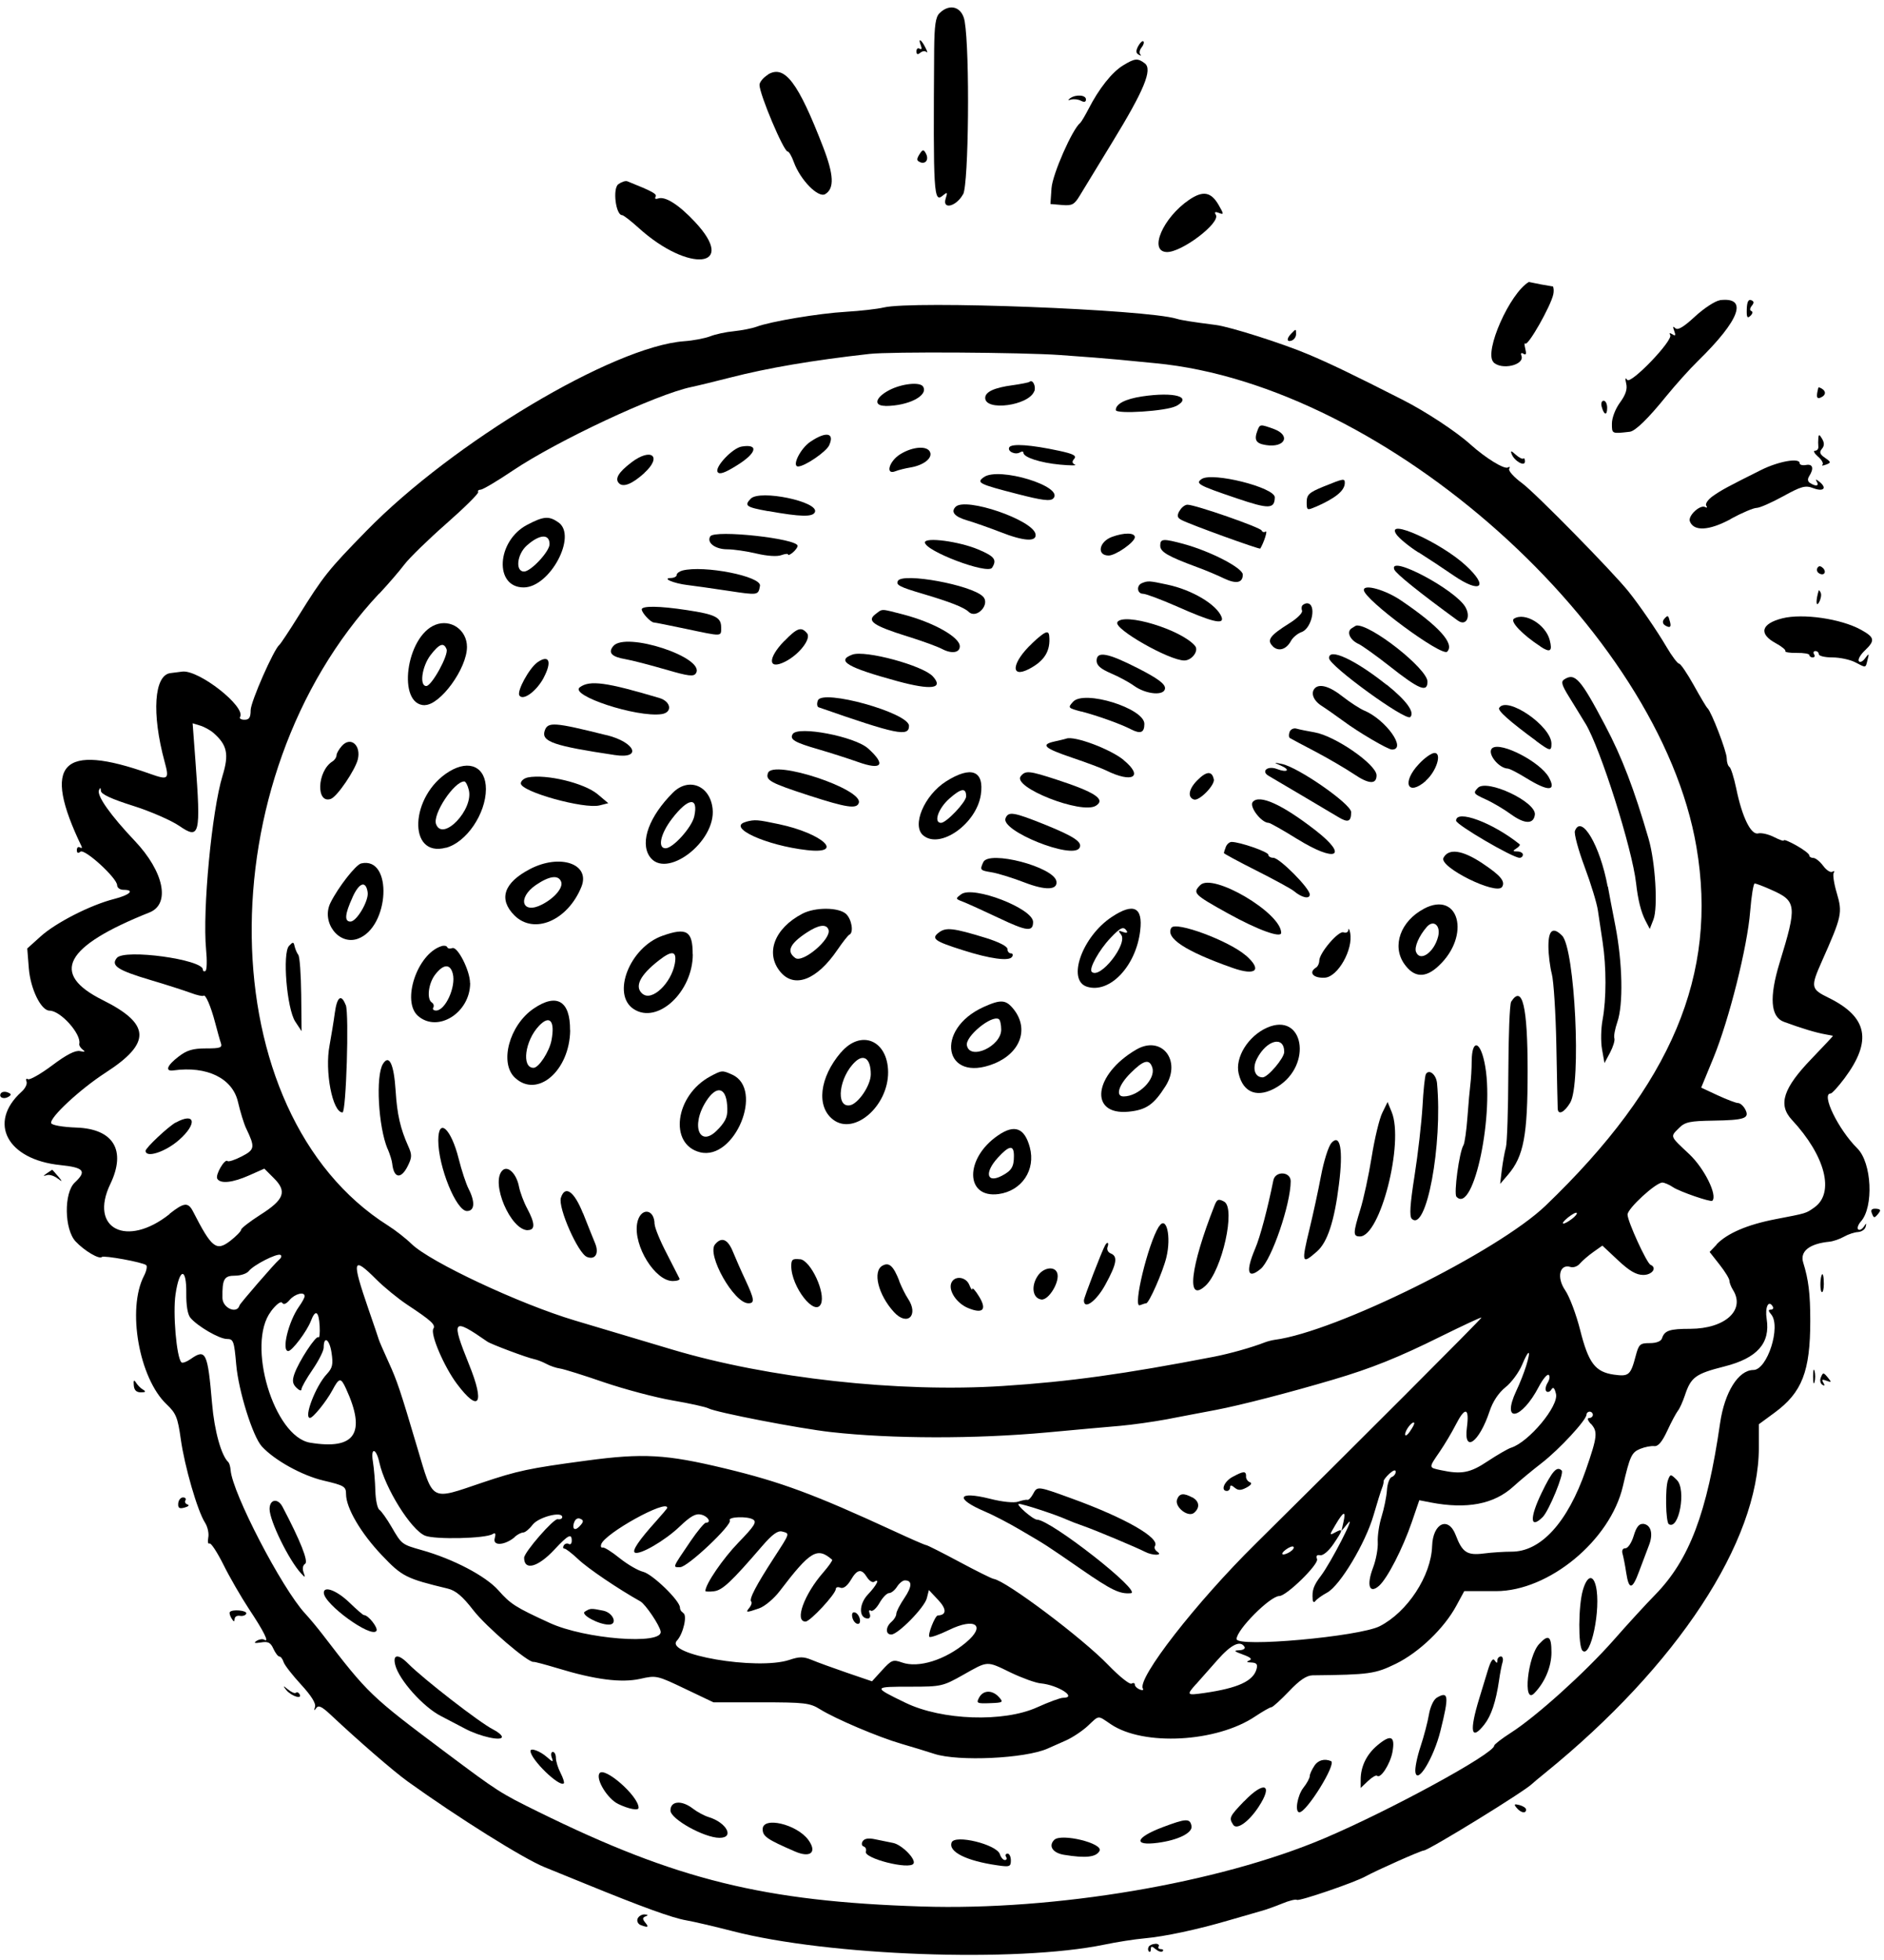 <?xml version="1.0" encoding="UTF-8"?> <svg xmlns="http://www.w3.org/2000/svg" width="225" height="234" viewBox="0 0 225 234" fill="none"><path fill-rule="evenodd" clip-rule="evenodd" d="M157.088 60.532C159.466 59.497 160.589 58.593 160.604 57.673C160.604 57.09 160.502 57.105 158.051 58.096C156.344 58.797 156.067 59.045 156.053 59.934C156.053 60.926 156.096 60.956 157.088 60.518V60.532Z" fill="black"></path><path fill-rule="evenodd" clip-rule="evenodd" d="M153.093 91.209C152.086 91.005 152.072 91.02 152.961 91.399C154.172 91.924 153.764 92.289 152.495 91.808C151.386 91.385 150.569 92.07 151.503 92.624C151.809 92.799 153.56 93.835 155.412 94.929C157.265 96.023 159.234 97.19 159.788 97.525C160.984 98.255 161.364 98.124 161.364 96.957C161.364 95.994 155.033 91.589 153.093 91.209Z" fill="black"></path><path fill-rule="evenodd" clip-rule="evenodd" d="M174.126 74.098C175.074 74.784 175.687 73.675 175.016 72.494C173.849 70.408 165.812 66.148 166.512 67.987C166.702 68.482 169.488 70.729 174.112 74.098H174.126Z" fill="black"></path><path fill-rule="evenodd" clip-rule="evenodd" d="M159.001 136.472C158.651 136.851 158.097 138.616 157.761 140.396C157.426 142.175 156.813 144.991 156.405 146.668C155.398 150.811 155.457 151.015 157.28 149.41C158.535 148.316 159.366 145.778 159.906 141.402C160.431 137.26 160.066 135.276 159.001 136.457V136.472Z" fill="black"></path><path fill-rule="evenodd" clip-rule="evenodd" d="M165.711 131.571L165.084 132.855C164.734 133.555 164.165 135.933 163.815 138.121C163.465 140.309 162.852 143.139 162.459 144.393C161.583 147.238 161.569 147.617 162.415 147.617C164.836 147.617 167.695 136.429 166.207 132.767L165.711 131.557V131.571Z" fill="black"></path><path fill-rule="evenodd" clip-rule="evenodd" d="M151.985 77.147C152.67 77.833 153.618 77.556 154.173 76.52C154.391 76.112 154.96 75.63 155.456 75.455C156.725 74.974 157.265 72.027 156.084 72.027C155.923 72.027 155.69 72.129 155.558 72.261C155.427 72.377 155.413 72.684 155.5 72.917C155.588 73.165 154.917 73.836 153.998 74.405C151.649 75.878 151.27 76.418 151.985 77.133V77.147Z" fill="black"></path><path fill-rule="evenodd" clip-rule="evenodd" d="M56.135 117.364C56.135 115.89 54.647 112.959 54.02 113.192C53.743 113.294 53.465 113.25 53.407 113.075C53.334 112.915 53.028 112.856 52.721 112.959C49.819 113.877 47.922 119.566 49.935 121.302C52.298 123.33 56.149 120.908 56.149 117.364H56.135ZM52.08 120.646C51.773 120.646 51.627 120.485 51.744 120.296C51.861 120.106 51.788 119.829 51.584 119.698C50.927 119.289 51.161 117.378 51.992 116.328C52.969 115.074 53.772 115.044 54.078 116.255C54.472 117.816 53.188 120.646 52.08 120.646Z" fill="black"></path><path fill-rule="evenodd" clip-rule="evenodd" d="M164.397 92.566C164.397 91.282 159.452 87.854 156.987 87.431C156.156 87.285 155.193 87.096 154.843 86.993C154.507 86.891 154.128 87.066 154.011 87.387C153.895 87.694 153.909 88.029 154.055 88.117C154.201 88.204 155.601 88.963 157.177 89.779C158.738 90.611 160.78 91.807 161.713 92.434C163.478 93.63 164.397 93.674 164.397 92.566Z" fill="black"></path><path fill-rule="evenodd" clip-rule="evenodd" d="M162.238 76.871C162.69 77.089 164.368 78.285 165.943 79.525C169.473 82.311 170.479 82.734 170.479 81.378C170.479 79.846 163.667 74.478 161.975 74.682C161.946 74.682 161.713 74.828 161.436 75.003C160.779 75.412 161.202 76.389 162.223 76.871H162.238Z" fill="black"></path><path fill-rule="evenodd" clip-rule="evenodd" d="M161.028 111.047C160.999 111.295 160.736 111.427 160.459 111.31C159.861 111.077 157.556 113.775 157.556 114.694C157.556 115.015 157.381 115.394 157.177 115.511C156.229 116.095 156.827 116.809 158.227 116.722C159.774 116.634 161.626 113.352 161.247 111.383C161.159 110.931 161.057 110.77 161.028 111.018V111.047Z" fill="black"></path><path fill-rule="evenodd" clip-rule="evenodd" d="M147.708 59.497C151.53 60.795 152.216 60.781 152.245 59.38C152.26 58.199 144.762 56.317 143.507 57.192C142.734 57.732 143.099 57.936 147.708 59.497Z" fill="black"></path><path fill-rule="evenodd" clip-rule="evenodd" d="M152.072 140.922C151.386 144.32 150.496 147.69 149.898 149.076C148.731 151.833 148.994 152.795 150.569 151.482C151.868 150.388 154.143 143.751 154.143 141.024C154.143 139.857 152.305 139.755 152.072 140.922Z" fill="black"></path><path fill-rule="evenodd" clip-rule="evenodd" d="M133.445 74.303C132.978 75.061 139.63 78.854 141.439 78.854C142.343 78.854 143.204 77.687 142.723 77.118C141.118 75.178 134.189 73.078 133.431 74.288L133.445 74.303Z" fill="black"></path><path fill-rule="evenodd" clip-rule="evenodd" d="M68.08 122.994C68.109 119.493 66.49 118.531 63.733 120.412C60.83 122.382 59.605 126.903 61.501 128.668C64.171 131.163 68.036 127.837 68.094 122.994H68.08ZM64.389 122.454C65.659 121.127 66.3 121.886 65.863 124.19C65.615 125.532 64.346 127.487 63.718 127.487C62.26 127.487 62.683 124.234 64.389 122.454Z" fill="black"></path><path fill-rule="evenodd" clip-rule="evenodd" d="M61.43 109.283C63.779 111.631 67.804 109.91 69.438 105.869C70.532 103.141 66.885 101.887 63.297 103.754C60.161 105.388 59.505 107.343 61.43 109.283ZM64.012 105.65C65.631 104.556 66.696 104.425 67.017 105.271C67.279 105.971 66.244 107.211 64.741 107.984C62.364 109.224 61.722 107.211 64.012 105.65Z" fill="black"></path><path fill-rule="evenodd" clip-rule="evenodd" d="M151.299 122.702C149.052 123.709 147.477 126.261 147.929 128.172C148.483 130.535 150.263 131.148 152.539 129.762C156.813 127.151 155.689 120.748 151.299 122.702ZM150.803 128.624C149.855 128.624 149.519 127.545 150.117 126.393C151.284 124.132 153.37 123.621 153.37 125.59C153.37 126.32 151.415 128.624 150.788 128.624H150.803Z" fill="black"></path><path fill-rule="evenodd" clip-rule="evenodd" d="M100.435 125.634C97.853 128.653 97.459 132.14 99.516 133.686C102.039 135.582 106.095 132.038 106.065 127.982C106.022 124.19 102.827 122.848 100.435 125.649V125.634ZM101.471 131.965C99.749 132.213 100.216 128.551 102.142 126.757C103.192 125.78 103.994 126.422 103.994 128.26C103.994 129.587 102.477 131.819 101.471 131.965Z" fill="black"></path><path fill-rule="evenodd" clip-rule="evenodd" d="M64.929 80.91C65.95 78.985 65.586 78.095 64.185 79.072C63.208 79.758 61.706 82.515 62.026 83.025C62.45 83.711 64.069 82.544 64.944 80.896L64.929 80.91Z" fill="black"></path><path fill-rule="evenodd" clip-rule="evenodd" d="M136.377 69.62C135.692 69.897 135.794 70.889 136.508 70.889C136.844 70.889 138.624 71.56 140.462 72.362C144.765 74.273 146.253 74.638 145.888 73.661C145.319 72.188 142.387 70.422 139.397 69.795C137.238 69.328 137.092 69.328 136.377 69.62Z" fill="black"></path><path fill-rule="evenodd" clip-rule="evenodd" d="M162.954 84.849C162.385 84.601 161.218 83.843 160.343 83.157C158.84 81.961 157.615 81.596 157.046 82.151C156.492 82.705 156.842 83.638 157.834 84.266C158.403 84.63 159.555 85.447 160.401 86.06C162.195 87.402 165.755 89.488 166.236 89.488C168.045 89.488 165.536 85.943 162.939 84.835L162.954 84.849Z" fill="black"></path><path fill-rule="evenodd" clip-rule="evenodd" d="M185.33 116.284C185.549 117.115 185.797 120.966 185.87 124.832C185.943 128.697 186.016 132.067 186.03 132.33C186.06 133.176 186.804 132.84 187.518 131.659C188.875 129.427 188.087 113.25 186.556 111.704C185.462 110.61 184.922 111.033 184.922 112.958C184.922 113.95 185.112 115.453 185.33 116.284Z" fill="black"></path><path fill-rule="evenodd" clip-rule="evenodd" d="M189.354 86.396C191.134 89.342 194.927 101.304 195.393 105.446C195.612 107.415 195.977 108.86 196.487 109.866L197.027 110.902L197.465 109.779C198.019 108.349 197.698 102.923 196.881 100.122C195.16 94.214 193.716 90.422 191.703 86.615C188.756 81.028 188.1 80.298 186.831 81.101C186.393 81.378 186.495 81.757 187.4 83.216C187.998 84.193 188.888 85.623 189.34 86.381L189.354 86.396Z" fill="black"></path><path fill-rule="evenodd" clip-rule="evenodd" d="M183.988 77.206C185.141 77.95 185.418 77.76 185.082 76.433C184.601 74.551 182.107 73.049 180.808 73.865C180.298 74.186 181.815 75.776 183.988 77.191V77.206Z" fill="black"></path><path fill-rule="evenodd" clip-rule="evenodd" d="M191.996 105.84C191.092 100.938 188.86 97.16 188.087 99.203C187.97 99.524 188.481 101.449 189.239 103.477C189.998 105.504 190.713 107.853 190.829 108.684C190.946 109.516 191.209 111.222 191.398 112.477C191.85 115.423 191.85 119.274 191.398 121.71C191.194 122.761 191.165 124.365 191.325 125.269L191.617 126.918L192.288 125.663C192.653 124.963 192.886 124.205 192.798 123.957C192.711 123.709 192.871 122.848 193.149 122.031C193.878 119.945 193.776 115.015 192.93 110.595C192.521 108.509 192.113 106.365 192.025 105.84H191.996Z" fill="black"></path><path fill-rule="evenodd" clip-rule="evenodd" d="M180.123 91.778C180.312 91.778 181.29 92.288 182.311 92.916C184.922 94.52 185.899 94.491 184.98 92.814C183.974 90.976 179.247 88.525 178.226 89.313C177.512 89.867 178.97 91.763 180.123 91.763V91.778Z" fill="black"></path><path fill-rule="evenodd" clip-rule="evenodd" d="M169.416 65.945C170.568 66.674 172.45 67.914 173.588 68.701C176.841 70.933 177.862 70.087 175.047 67.505C172.071 64.763 165.448 61.787 166.747 63.771C167.053 64.238 168.249 65.23 169.402 65.959L169.416 65.945Z" fill="black"></path><path fill-rule="evenodd" clip-rule="evenodd" d="M177.41 95.425C178.256 95.804 179.613 96.606 180.429 97.204C182.078 98.4 183.143 98.43 183.303 97.277C183.522 95.746 177.556 92.945 176.491 94.068C175.907 94.681 175.966 94.768 177.41 95.425Z" fill="black"></path><path fill-rule="evenodd" clip-rule="evenodd" d="M165.594 81.757C161.845 78.766 158.679 77.293 158.723 78.577C158.752 79.496 167.898 86.133 168.423 85.608C168.992 85.039 167.971 83.638 165.608 81.742L165.594 81.757Z" fill="black"></path><path fill-rule="evenodd" clip-rule="evenodd" d="M183.461 88.467C185.123 89.692 185.284 89.721 185.284 88.788C185.284 86.687 179.96 83.04 179.041 84.514C178.837 84.835 180.251 86.089 183.461 88.452V88.467Z" fill="black"></path><path fill-rule="evenodd" clip-rule="evenodd" d="M180.471 119.61C180.296 119.872 180.15 123.68 180.136 128.056C180.121 132.446 179.99 136.458 179.844 136.983C179.698 137.508 179.479 138.704 179.362 139.638L179.158 141.344L180.106 140.236C181.973 138.048 182.44 135.568 182.44 127.851C182.44 120.135 181.813 117.509 180.471 119.595V119.61Z" fill="black"></path><path fill-rule="evenodd" clip-rule="evenodd" d="M182.254 216.044C182.254 215.855 181.904 215.621 181.466 215.504C180.824 215.344 180.766 215.402 181.131 215.84C181.626 216.438 182.254 216.555 182.254 216.044Z" fill="black"></path><path fill-rule="evenodd" clip-rule="evenodd" d="M170.276 93.207C171.545 92.099 172.245 89.882 171.312 89.896C170.962 89.896 170.116 90.494 169.445 91.224C167.373 93.426 168.103 95.133 170.291 93.222L170.276 93.207Z" fill="black"></path><path fill-rule="evenodd" clip-rule="evenodd" d="M170.292 128.23C170.175 128.42 169.986 130.156 169.884 132.111C169.767 134.051 169.344 137.77 168.935 140.367C168.396 143.78 168.308 145.195 168.6 145.501C170.336 147.208 172.305 136.676 171.619 129.31C171.517 128.289 170.686 127.603 170.292 128.23Z" fill="black"></path><path fill-rule="evenodd" clip-rule="evenodd" d="M172.827 77.803C173.761 76.87 171.864 74.769 167.328 71.692C165.461 70.422 162.879 69.693 162.879 70.437C162.879 71.56 172.185 78.445 172.842 77.803H172.827Z" fill="black"></path><path fill-rule="evenodd" clip-rule="evenodd" d="M181.1 101.289C181.407 101.099 181.582 100.866 181.48 100.793C178.271 98.211 173.895 96.592 173.895 97.978C173.895 98.459 180.648 102.412 181.48 102.412C181.699 102.412 181.874 102.237 181.874 102.033C181.874 101.829 181.567 101.653 181.203 101.653C180.648 101.653 180.634 101.595 181.1 101.289Z" fill="black"></path><path fill-rule="evenodd" clip-rule="evenodd" d="M170.057 108.495C167.271 109.968 166.206 112.914 167.694 115.059C168.861 116.736 170.232 116.824 171.837 115.292C175.673 111.689 174.244 106.277 170.043 108.495H170.057ZM171.749 111.82C171.268 113.717 169.59 114.884 169.109 113.644C168.89 113.06 169.459 111.747 170.393 110.668C171.195 109.749 172.085 110.493 171.749 111.82Z" fill="black"></path><path fill-rule="evenodd" clip-rule="evenodd" d="M177.058 103.083C174.651 101.478 173.003 101.245 172.39 102.412C171.807 103.506 178.736 106.934 179.392 105.883C179.8 105.227 179.202 104.512 177.073 103.097L177.058 103.083Z" fill="black"></path><path fill-rule="evenodd" clip-rule="evenodd" d="M175.761 126.626C175.761 127.618 175.674 128.887 175.601 129.455C175.528 130.024 175.367 131.789 175.251 133.394C175.134 134.999 174.915 136.486 174.784 136.705C174.273 137.522 173.602 142.511 173.938 142.875C175.995 145.078 178.562 132.738 177.278 126.801C176.724 124.204 175.79 124.117 175.761 126.655V126.626Z" fill="black"></path><path fill-rule="evenodd" clip-rule="evenodd" d="M151.197 53.137C153.472 53.487 154.202 51.97 152.116 51.212C150.511 50.628 150.467 50.643 150.19 51.358C149.738 52.525 149.972 52.947 151.197 53.137Z" fill="black"></path><path fill-rule="evenodd" clip-rule="evenodd" d="M114.801 106.759C114.086 107.284 114.086 107.313 115.019 107.663C115.544 107.867 117.47 108.743 119.293 109.603C122.634 111.193 123.378 111.281 123.378 110.07C123.378 108.465 116.23 105.709 114.801 106.759Z" fill="black"></path><path fill-rule="evenodd" clip-rule="evenodd" d="M123.919 152.343C123.102 153.583 123.336 154.998 124.357 155.144C125.246 155.275 126.632 152.956 126.253 151.964C125.932 151.103 124.575 151.337 123.919 152.343Z" fill="black"></path><path fill-rule="evenodd" clip-rule="evenodd" d="M124.781 98.445C121.032 96.942 120.419 96.84 120.084 97.701C119.515 99.203 128.048 102.631 128.909 101.245C129.332 100.56 128.311 99.874 124.781 98.445Z" fill="black"></path><path fill-rule="evenodd" clip-rule="evenodd" d="M136.171 111.091C136.506 108.305 135.383 107.75 132.801 109.457C129.256 111.776 127.375 117.028 129.811 117.801C132.524 118.661 135.675 115.35 136.171 111.105V111.091ZM132.597 112.01C133.837 110.697 134.187 110.551 134.566 111.149C134.697 111.368 134.522 111.426 134.114 111.266C133.545 111.047 133.516 111.105 133.881 111.572C134.756 112.652 131.342 116.984 130.38 116.021C130.015 115.656 131.269 113.41 132.597 112.01Z" fill="black"></path><path fill-rule="evenodd" clip-rule="evenodd" d="M119.193 135.553C115.196 138.281 115.24 143.094 119.266 142.555C122.037 142.175 123.715 139.667 122.986 136.968C122.358 134.649 121.162 134.196 119.193 135.553ZM119.66 140.367C117.836 141.329 117.53 140.002 119.178 138.208C120.55 136.705 121.104 136.662 121.089 138.033C121.089 139.302 120.798 139.769 119.66 140.367Z" fill="black"></path><path fill-rule="evenodd" clip-rule="evenodd" d="M123.263 76.812C120.842 79.073 120.594 81.056 122.884 79.875C124.736 78.912 125.48 77.716 125.305 75.922C125.232 75.178 124.795 75.368 123.249 76.812H123.263Z" fill="black"></path><path fill-rule="evenodd" clip-rule="evenodd" d="M116.129 153.889C116.114 154.093 115.954 153.889 115.764 153.408C115.356 152.401 113.97 152.255 113.605 153.189C113.255 154.108 114.262 155.61 115.618 156.165C117.383 156.894 117.894 156.369 116.931 154.794C116.493 154.079 116.129 153.67 116.114 153.889H116.129Z" fill="black"></path><path fill-rule="evenodd" clip-rule="evenodd" d="M91.725 92.274C91.39 93.149 92.002 93.47 96.612 94.972C101.119 96.431 102.315 96.606 102.563 95.862C103.118 94.214 92.353 90.655 91.725 92.274Z" fill="black"></path><path fill-rule="evenodd" clip-rule="evenodd" d="M134.202 90.742C132.627 89.444 128.367 87.84 127.361 88.175C127.157 88.248 126.515 88.394 125.931 88.525C124.239 88.904 124.706 89.327 128.017 90.451C129.739 91.034 131.577 91.72 132.102 91.982C135.252 93.543 136.624 92.741 134.202 90.757V90.742Z" fill="black"></path><path fill-rule="evenodd" clip-rule="evenodd" d="M121.907 92.667C120.827 93.98 129.171 97.262 130.877 96.197C132.088 95.439 130.79 94.578 126.181 93.076C122.913 92.011 122.475 91.967 121.907 92.667Z" fill="black"></path><path fill-rule="evenodd" clip-rule="evenodd" d="M89.086 98.123C86.708 98.75 91.449 100.938 96.379 101.493C100.96 102.018 98.261 99.509 93.039 98.4C90.413 97.846 90.18 97.831 89.086 98.108V98.123Z" fill="black"></path><path fill-rule="evenodd" clip-rule="evenodd" d="M117.471 120.222C111.548 122.906 112.744 129.383 118.71 126.99C121.861 125.721 122.912 122.848 121.074 120.514C120.14 119.332 119.542 119.289 117.471 120.222ZM115.472 124.802C115.268 123.738 118.404 121.156 119.279 121.666C119.44 121.754 119.571 122.323 119.571 122.921C119.571 124.919 115.822 126.64 115.472 124.802Z" fill="black"></path><path fill-rule="evenodd" clip-rule="evenodd" d="M95.548 150.344C94.659 150.242 94.498 150.359 94.498 151.147C94.498 153.641 97.328 157.259 98.043 155.669C98.626 154.356 96.817 150.476 95.548 150.33V150.344Z" fill="black"></path><path fill-rule="evenodd" clip-rule="evenodd" d="M107.405 152.941C106.69 151.118 106.18 150.666 105.392 151.103C104.181 151.774 104.881 154.589 106.763 156.646C108.368 158.397 109.768 157.025 108.426 155.027C108.149 154.619 107.682 153.685 107.39 152.956L107.405 152.941Z" fill="black"></path><path fill-rule="evenodd" clip-rule="evenodd" d="M107.245 69.344C106.954 69.825 107.42 70.073 110.192 70.89C113.445 71.853 115.122 72.509 115.691 73.049C116.639 73.953 118.317 72.13 117.383 71.211C116.012 69.84 107.858 68.337 107.231 69.344H107.245Z" fill="black"></path><path fill-rule="evenodd" clip-rule="evenodd" d="M117.134 94.914C117.572 91.996 115.997 91.384 112.977 93.295C110.366 94.958 108.849 98.575 110.264 99.742C112.277 101.42 116.609 98.356 117.134 94.899V94.914ZM112.394 98.24C111.46 98.24 112.044 96.533 113.371 95.351C114.786 94.097 115.384 94.009 115.384 95.074C115.384 95.745 113.021 98.24 112.379 98.24H112.394Z" fill="black"></path><path fill-rule="evenodd" clip-rule="evenodd" d="M120.869 114.242C121.015 114.009 120.957 113.819 120.724 113.819C120.49 113.819 120.315 113.586 120.315 113.294C120.315 112.988 119.294 112.463 117.748 111.981C113.853 110.785 112.978 110.683 112.132 111.325C111.169 112.054 111.578 112.361 114.991 113.44C118.229 114.476 120.519 114.782 120.855 114.242H120.869Z" fill="black"></path><path fill-rule="evenodd" clip-rule="evenodd" d="M118.375 104.133C119.134 104.249 120.928 104.804 122.357 105.358C124.852 106.321 126.325 106.277 126.165 105.227C125.902 103.505 118.083 101.463 117.427 102.937C117.004 103.87 117.048 103.914 118.375 104.133Z" fill="black"></path><path fill-rule="evenodd" clip-rule="evenodd" d="M87.524 149.426C86.911 147.923 86.167 147.631 85.394 148.565C84.373 149.79 87.655 155.596 89.376 155.596C90.164 155.596 90.091 155.115 89.026 152.824C88.516 151.745 87.845 150.213 87.524 149.426Z" fill="black"></path><path fill-rule="evenodd" clip-rule="evenodd" d="M100.012 113.396C100.64 112.477 101.281 111.66 101.442 111.587C101.982 111.339 101.719 109.735 101.033 109.108C100.144 108.305 97.358 108.291 95.841 109.078C92.471 110.829 91.348 113.834 93.215 116.051C94.892 118.035 97.576 116.984 100.012 113.396ZM94.98 114.373C93.9 113.6 94.309 112.681 96.322 111.354C97.781 110.391 98.7 110.274 98.948 111.004C99.312 112.098 95.87 115.015 94.98 114.373Z" fill="black"></path><path fill-rule="evenodd" clip-rule="evenodd" d="M87.452 128.303C86.256 127.764 86.212 127.764 84.826 128.507C80.625 130.768 79.838 136.618 83.601 137.566C87.729 138.602 91.288 130.054 87.452 128.303ZM85.804 134.765C83.601 137.201 82.405 134.473 84.345 131.454C85.556 129.572 86.679 129.776 86.839 131.921C86.942 133.234 86.766 133.715 85.818 134.765H85.804Z" fill="black"></path><path fill-rule="evenodd" clip-rule="evenodd" d="M82.725 113.921C82.725 111.135 82.01 110.697 79.122 111.718C75.212 113.089 72.995 118.72 75.679 120.47C78.524 122.338 82.739 118.428 82.739 113.921H82.725ZM76.758 118.676C75.723 117.83 76.394 116.444 78.699 114.65C80.289 113.41 80.858 113.527 80.595 115.03C80.172 117.378 77.867 119.581 76.758 118.662V118.676Z" fill="black"></path><path fill-rule="evenodd" clip-rule="evenodd" d="M72.471 87.781C66.155 86.206 65.411 86.147 65.046 87.256C64.638 88.54 66.111 89.05 73.434 90.144C76.716 90.64 75.885 88.627 72.457 87.766L72.471 87.781Z" fill="black"></path><path fill-rule="evenodd" clip-rule="evenodd" d="M78.175 146.187C78.175 144.218 76.424 144.131 76.089 146.071C75.637 148.74 78.233 152.941 80.348 152.941C80.859 152.941 81.224 152.81 81.151 152.649C81.078 152.489 80.377 151.132 79.604 149.615C78.817 148.113 78.189 146.552 78.189 146.173L78.175 146.187Z" fill="black"></path><path fill-rule="evenodd" clip-rule="evenodd" d="M85.102 96.534C84.795 93.777 82.242 92.756 80.361 94.637C77.545 97.453 76.422 100.487 77.56 102.222C79.456 105.111 85.554 100.516 85.102 96.534ZM80.244 97.759C82.184 95.221 83.439 95.075 82.913 97.467C82.622 98.78 80.375 101.274 79.486 101.274C78.508 101.274 78.873 99.553 80.244 97.759Z" fill="black"></path><path fill-rule="evenodd" clip-rule="evenodd" d="M154.902 100.151C159.541 103.039 161.16 102.281 157.105 99.13C153.123 96.037 150.395 94.798 149.607 95.746C149.155 96.3 150.643 98.24 151.518 98.24C151.678 98.24 153.21 99.101 154.917 100.166L154.902 100.151Z" fill="black"></path><path fill-rule="evenodd" clip-rule="evenodd" d="M132.656 149.644C132.335 149.527 132.16 149.177 132.263 148.9C132.467 148.346 132.263 148.185 131.985 148.667C131.621 149.28 129.447 154.925 129.447 155.246C129.447 156.427 130.935 155.348 132.015 153.364C133.371 150.884 133.532 149.98 132.642 149.644H132.656Z" fill="black"></path><path fill-rule="evenodd" clip-rule="evenodd" d="M144.954 93.032C144.75 92.011 144.079 92.055 142.985 93.163C141.964 94.185 141.789 95.191 142.591 95.454C143.219 95.658 145.1 93.747 144.969 93.032H144.954Z" fill="black"></path><path fill-rule="evenodd" clip-rule="evenodd" d="M69.624 144.86C68.574 142.22 67.48 141.446 66.984 143.007C66.62 144.174 69.041 149.659 70.106 150.067C71.083 150.447 71.565 149.659 71.083 148.463C70.85 147.894 70.193 146.275 69.639 144.86H69.624Z" fill="black"></path><path fill-rule="evenodd" clip-rule="evenodd" d="M63.062 92.814C62.595 92.901 62.201 93.222 62.201 93.529C62.201 94.521 69.757 96.621 71.61 96.154L72.645 95.892L71.362 94.812C69.772 93.485 65.25 92.391 63.047 92.814H63.062Z" fill="black"></path><path fill-rule="evenodd" clip-rule="evenodd" d="M146.647 109.049C150.177 111.004 153.007 112.039 153.007 111.368C153.007 108.991 144.838 104.177 143.35 105.665C142.402 106.613 142.548 106.773 146.647 109.049Z" fill="black"></path><path fill-rule="evenodd" clip-rule="evenodd" d="M146.193 143.459C145.522 143.095 145.347 143.168 145.056 143.897C142.124 151.336 141.642 155.654 143.976 153.495C145.96 151.643 147.608 144.218 146.193 143.459Z" fill="black"></path><path fill-rule="evenodd" clip-rule="evenodd" d="M93.652 76.535C91.654 78.606 91.712 80.021 93.754 79C95.446 78.154 96.92 76.243 96.38 75.601C95.694 74.784 95.198 74.959 93.667 76.535H93.652Z" fill="black"></path><path fill-rule="evenodd" clip-rule="evenodd" d="M135.692 125.313C130.615 128.274 130.003 133.176 134.773 132.723C136.873 132.519 137.792 131.892 139.193 129.675C141.147 126.597 138.711 123.548 135.692 125.313ZM134.175 130.9C133.183 130.9 133.591 129.529 135.021 128.114C136.581 126.553 137.267 126.378 137.617 127.458C138.055 128.814 135.983 130.9 134.189 130.9H134.175Z" fill="black"></path><path fill-rule="evenodd" clip-rule="evenodd" d="M138.389 146.45C137.091 148.535 135.253 156.164 136.128 155.829C136.464 155.698 136.799 155.596 136.887 155.596C137.222 155.596 138.871 151.861 139.294 150.125C139.906 147.617 139.294 145.02 138.404 146.45H138.389Z" fill="black"></path><path fill-rule="evenodd" clip-rule="evenodd" d="M94.672 87.635C94.279 88.277 94.862 88.627 97.736 89.459C99.195 89.882 101.324 90.567 102.477 90.976C105.336 91.997 105.846 91.311 103.673 89.357C102.083 87.927 95.3 86.629 94.672 87.635Z" fill="black"></path><path fill-rule="evenodd" clip-rule="evenodd" d="M146.397 101.114C146.266 101.449 146.164 101.77 146.164 101.843C146.164 101.916 147.914 102.864 150.059 103.944C152.203 105.023 154.201 106.117 154.522 106.38C155.471 107.182 156.419 107.386 156.419 106.788C156.419 106.044 152.801 102.412 152.072 102.412C151.751 102.412 151.474 102.251 151.474 102.047C151.474 101.697 148.06 100.516 147.083 100.516C146.835 100.516 146.514 100.793 146.397 101.114Z" fill="black"></path><path fill-rule="evenodd" clip-rule="evenodd" d="M148.774 114.067C146.761 112.316 140.401 109.953 139.891 110.77C139.147 111.981 141.568 113.571 147.199 115.555C150.014 116.546 150.787 115.817 148.774 114.052V114.067Z" fill="black"></path><path fill-rule="evenodd" clip-rule="evenodd" d="M141.407 64.953C138.898 64.282 138.562 64.296 138.562 65.142C138.562 65.886 139.452 66.411 142.924 67.695C143.974 68.074 145.418 68.687 146.133 69.037C147.621 69.752 148.423 69.606 148.423 68.6C148.423 67.812 144.558 65.813 141.392 64.953H141.407Z" fill="black"></path><path fill-rule="evenodd" clip-rule="evenodd" d="M108.559 86.658C108.559 85.112 98.202 82.224 97.677 83.624C97.531 84.003 97.575 84.368 97.764 84.441C107.085 87.694 108.559 88 108.559 86.658Z" fill="black"></path><path fill-rule="evenodd" clip-rule="evenodd" d="M54.778 138.339C53.873 134.722 52.342 133.351 52.342 136.151C52.342 139.287 54.486 144.582 55.77 144.582C56.689 144.582 56.762 143.503 55.974 141.957C55.668 141.373 55.128 139.74 54.778 138.339Z" fill="black"></path><path fill-rule="evenodd" clip-rule="evenodd" d="M28.025 193.288C28.025 193.011 28.317 192.851 28.652 192.909C29.002 192.967 29.338 192.851 29.411 192.647C29.542 192.253 27.675 192.092 27.442 192.472C27.369 192.588 27.471 192.924 27.66 193.23C27.908 193.638 28.011 193.653 28.011 193.288H28.025Z" fill="black"></path><path fill-rule="evenodd" clip-rule="evenodd" d="M35.754 202.23C35.638 202.041 35.448 201.982 35.331 202.099C35.215 202.216 34.762 202.012 34.325 201.647C33.809 201.209 33.766 201.253 34.194 201.778C34.835 202.537 36.192 202.931 35.754 202.23Z" fill="black"></path><path fill-rule="evenodd" clip-rule="evenodd" d="M21.855 178.774C21.577 178.774 21.315 179.095 21.286 179.489C21.242 180.043 21.417 180.16 22.044 179.985C22.496 179.868 22.657 179.693 22.394 179.62C22.132 179.533 22.03 179.314 22.146 179.125C22.263 178.935 22.132 178.774 21.855 178.774Z" fill="black"></path><path fill-rule="evenodd" clip-rule="evenodd" d="M77.109 228.793C77.444 228.661 77.4 228.588 76.977 228.559C76.642 228.545 76.263 228.778 76.146 229.07C76.029 229.362 76.204 229.712 76.51 229.828C77.4 230.164 77.531 230.091 77.05 229.522C76.715 229.114 76.729 228.939 77.094 228.793H77.109Z" fill="black"></path><path fill-rule="evenodd" clip-rule="evenodd" d="M216.194 157.682C216.194 154.458 215.99 152.781 215.348 150.724C214.94 149.397 216.092 148.478 218.485 148.244C218.922 148.201 219.71 147.938 220.22 147.646C220.731 147.355 221.489 147.107 221.898 147.092C222.306 147.063 222.715 146.8 222.802 146.479C222.934 145.983 222.904 145.983 222.569 146.479C222.35 146.786 222.058 146.917 221.912 146.771C221.767 146.625 221.912 146.202 222.233 145.838C223.794 144.102 223.546 138.807 221.81 137.1C219.535 134.839 217.449 130.55 218.63 130.55C218.791 130.55 219.535 129.734 220.279 128.742C223.619 124.264 223.05 121.419 218.397 119.129C216.253 118.079 216.209 117.86 217.58 114.767C219.972 109.385 220.06 108.991 219.36 106.613C219.024 105.49 218.864 104.411 218.995 104.207C219.126 104.002 219.053 103.944 218.835 104.075C218.616 104.207 218.12 103.9 217.741 103.375C217.347 102.85 216.822 102.427 216.559 102.427C216.296 102.427 216.078 102.296 216.078 102.121C216.078 101.946 215.392 101.42 214.561 100.954C213.729 100.487 213.044 100.195 213.044 100.326C213.044 100.458 212.518 100.268 211.862 99.933C211.206 99.597 210.36 99.407 209.98 99.495C209.12 99.728 208.055 97.57 207.355 94.142C207.078 92.829 206.713 91.662 206.538 91.56C206.363 91.443 206.217 90.991 206.217 90.524C206.217 89.722 204.379 84.952 203.927 84.558C203.796 84.456 203.066 83.216 202.278 81.801C201.491 80.386 200.703 79.234 200.528 79.234C200.353 79.234 199.667 78.329 199.026 77.235C197.888 75.295 195.802 72.261 194.504 70.642C192.622 68.279 183.345 58.841 181.798 57.703C180.807 56.974 180.106 56.201 180.238 55.968C180.369 55.749 180.311 55.676 180.092 55.807C179.669 56.07 177.452 54.713 175.614 53.065C173.907 51.519 170.216 49.097 167.445 47.697C161.566 44.706 158.853 43.408 156.301 42.329C153.208 41.016 146.921 39.018 145.214 38.799C142.268 38.42 141.086 38.23 140.518 38.055C136.798 36.932 109.054 35.867 105.524 36.713C104.794 36.888 102.767 37.121 101.031 37.224C97.793 37.413 92.016 38.376 90.324 39.018C89.799 39.207 88.603 39.441 87.655 39.543C86.706 39.63 85.423 39.907 84.81 40.155C84.198 40.389 82.782 40.666 81.689 40.739C73.228 41.381 54.119 52.788 43.777 63.363C39.182 68.06 38.628 68.76 35.638 73.559C34.529 75.339 33.508 76.871 33.377 76.973C32.72 77.469 29.934 83.785 29.934 84.791C29.934 85.667 29.759 85.929 29.205 85.929C28.796 85.929 28.563 85.783 28.665 85.608C29.424 84.397 23.735 79.934 21.765 80.182C21.138 80.269 20.526 80.342 20.38 80.357C18.396 80.561 18.09 85.185 19.665 90.962C20.234 93.048 20.103 93.164 17.9 92.377C7.324 88.613 4.961 91.137 9.746 101.056C9.833 101.245 9.746 101.289 9.542 101.172C9.337 101.041 9.177 101.187 9.177 101.493C9.177 101.843 9.323 101.916 9.6 101.683C10.096 101.275 13.991 104.834 13.991 105.694C13.991 105.986 14.326 106.234 14.749 106.234C16.149 106.234 15.522 106.847 13.626 107.328C10.811 108.043 6.668 110.158 4.859 111.792L3.255 113.236L3.444 115.628C3.649 118.093 4.903 120.661 5.924 120.661C7.237 120.661 9.731 123.461 9.469 124.614C9.425 124.803 9.615 125.11 9.877 125.314C10.227 125.562 10.14 125.62 9.556 125.489C9.002 125.372 7.952 125.897 6.23 127.196C4.845 128.231 3.546 128.961 3.342 128.844C3.138 128.713 3.05 128.844 3.167 129.121C3.284 129.413 3.007 129.967 2.555 130.361C-1.501 134.037 0.862 138.457 7.222 139.098C10.038 139.39 10.388 139.813 8.929 141.184C7.616 142.41 7.675 146.771 9.031 148.215C10.067 149.324 11.861 150.389 12.167 150.068C12.386 149.849 17.054 150.695 17.462 151.045C17.608 151.176 17.491 151.745 17.2 152.314C15.143 156.267 16.602 164.538 19.898 167.66C21.022 168.724 21.226 169.22 21.59 171.817C22.043 175.055 23.574 180.365 24.479 181.78C24.8 182.276 24.975 183.078 24.872 183.574C24.785 184.07 24.843 184.376 25.018 184.274C25.193 184.172 25.937 185.31 26.681 186.798C27.425 188.3 28.796 190.663 29.715 192.063C31.495 194.733 32.21 196.162 31.568 195.769C31.364 195.637 30.955 195.71 30.649 195.9C30.255 196.162 30.401 196.206 31.16 196.089C32.005 195.944 32.312 196.089 32.647 196.833C32.881 197.344 33.202 197.767 33.362 197.767C33.523 197.767 33.756 198.059 33.873 198.438C33.989 198.803 34.938 200.013 35.959 201.122C37.169 202.435 37.753 203.368 37.621 203.777C37.476 204.244 37.519 204.287 37.767 203.923C38.03 203.543 38.424 203.733 39.445 204.681C42.8 207.832 46.972 211.449 48.693 212.689C54.703 217.007 62.536 221.908 65.03 222.915C65.862 223.25 68.094 224.155 69.975 224.928C76.656 227.656 80.259 228.968 81.936 229.26C82.87 229.421 85.35 230.004 87.45 230.544C98.916 233.519 121.379 234.336 131.897 232.163C133.355 231.857 135.5 231.521 136.652 231.419C139.103 231.2 142.983 230.369 146.717 229.275C148.176 228.852 149.882 228.356 150.51 228.181C151.137 228.02 152.304 227.597 153.121 227.262C153.923 226.926 154.725 226.722 154.886 226.824C155.177 226.999 161.814 224.738 163.127 223.994C164.367 223.309 169.706 220.931 170.027 220.931C170.596 220.931 182.149 213.827 182.995 212.952C183.097 212.85 183.782 212.266 184.512 211.683C200.309 198.876 210.053 184.041 210.053 172.823V170.037L211.92 168.666C215.217 166.245 216.194 163.736 216.194 157.682ZM45.28 70.89C46.359 69.738 47.716 68.162 48.299 67.389C48.883 66.616 51.144 64.413 53.317 62.503C55.49 60.592 57.197 58.9 57.11 58.739C57.022 58.593 57.153 58.462 57.401 58.462C57.649 58.462 59.4 57.426 61.281 56.157C66.562 52.613 78.363 47.084 82.549 46.209C83.381 46.034 85.466 45.523 87.173 45.086C91.724 43.919 97.049 43.014 103.817 42.256C106.37 41.964 122.007 42.066 126.602 42.387C129.315 42.577 132.48 42.825 133.632 42.941C134.785 43.058 136.754 43.248 137.994 43.365C165.549 45.976 198.18 75.135 202.599 101.114C205.196 116.314 199.653 129.486 184.585 143.941C178.866 149.426 159.524 159.01 152.231 159.958C151.924 160.001 151.399 160.133 151.093 160.249C149.488 160.877 146.877 161.606 145.01 161.971C134.231 164.057 127.681 164.961 119.746 165.472C107.332 166.274 91.754 164.553 80.244 161.11C77.108 160.176 71.901 158.616 68.662 157.653C62.054 155.684 51.392 150.68 49.16 148.522C48.474 147.851 47.205 146.859 46.344 146.319C25.091 132.899 24.537 93.018 45.28 70.861V70.89ZM187.735 145.517C186.641 146.348 186.204 146.217 187.239 145.371C187.735 144.977 188.202 144.714 188.304 144.802C188.392 144.889 188.144 145.21 187.735 145.517ZM189.982 169.964C190.842 170.912 190.784 171.481 189.398 175.478C187.225 181.751 184.016 185.281 180.486 185.251C179.683 185.251 178.195 185.339 177.189 185.47C175.205 185.718 174.636 185.339 173.849 183.268C172.973 180.977 171.121 181.838 171.033 184.58C170.917 188.14 168.087 192.457 164.776 194.149C162.34 195.389 147.68 196.717 147.68 195.681C147.68 194.572 151.691 190.546 152.785 190.546C153.646 190.546 157.526 186.739 157.292 186.141C157.147 185.747 157.263 185.601 157.657 185.674C157.993 185.747 158.664 185.193 159.233 184.362C160.414 182.626 160.443 182.422 159.466 182.947C158.737 183.341 158.737 183.311 159.51 182.013C160.458 180.409 160.764 180.306 160.443 181.721L160.21 182.772L160.998 181.823C162.004 180.613 158.955 186.55 157.759 188.125C156.869 189.292 156.68 189.861 156.767 190.94C156.796 191.276 156.928 191.363 157.103 191.13C157.249 190.926 157.891 190.459 158.518 190.123C160.049 189.277 163.083 184.216 164.046 180.875C164.469 179.417 164.921 177.958 165.053 177.652C165.184 177.331 165.257 176.966 165.242 176.849C165.213 176.718 165.534 176.31 165.942 175.93C166.395 175.522 166.686 175.434 166.686 175.712C166.686 175.96 166.468 176.251 166.205 176.339C165.942 176.441 165.68 177.156 165.636 177.943C165.578 178.731 165.286 180.131 164.994 181.08C164.703 182.013 164.498 183.384 164.542 184.114C164.586 184.843 164.338 186.229 163.973 187.177C163.171 189.292 163.55 190.357 164.717 189.307C165.709 188.402 167.518 184.887 168.612 181.707L169.502 179.11L170.844 179.373C175.176 180.204 178.414 179.592 180.734 177.477C181.463 176.806 182.995 175.537 184.147 174.647C186.247 173.013 189.471 169.527 189.471 168.885C189.471 168.695 189.646 168.535 189.85 168.535C190.055 168.535 190.23 168.71 190.23 168.914C190.23 169.118 190.025 169.293 189.792 169.293C189.53 169.293 189.602 169.57 189.982 169.993V169.964ZM136.492 201.589C136.608 201.778 136.433 201.837 136.112 201.705C135.791 201.574 135.529 201.312 135.529 201.122C135.529 200.932 135.354 200.874 135.135 201.005C134.916 201.137 133.676 200.145 132.378 198.803C129.286 195.579 120.169 188.738 118.681 188.504C118.448 188.475 116.58 187.542 114.538 186.448C112.496 185.354 110.731 184.464 110.6 184.464C110.468 184.464 108.733 183.705 106.72 182.772C97.224 178.396 93.27 176.922 86.531 175.303C79.544 173.626 76.831 173.465 70.004 174.384C63.119 175.303 61.807 175.595 57.591 177.01C51.348 179.125 51.785 179.358 49.845 172.867C47.788 165.924 47.424 164.844 46.403 162.613C45.834 161.358 45.309 160.162 45.25 159.958C45.192 159.753 44.638 158.12 44.025 156.355C41.968 150.374 42.085 149.893 44.929 152.737C45.863 153.671 47.526 155.027 48.62 155.757C51.552 157.697 52.048 158.164 51.756 158.63C51.362 159.258 53.011 163.123 54.542 165.18C57.212 168.754 57.941 167.63 56.016 162.904C53.842 157.507 54.032 157.274 58.204 160.176C58.67 160.497 62.915 162.087 63.776 162.262C64.126 162.335 64.797 162.583 65.249 162.831C65.701 163.079 66.445 163.327 66.883 163.386C67.32 163.444 69.698 164.188 72.149 165.034C74.599 165.865 78.275 166.843 80.303 167.193C82.345 167.543 84.27 167.966 84.606 168.141C85.496 168.622 95.444 170.548 99.222 170.971C106.501 171.788 116.493 171.802 125.055 171.015C128.396 170.708 132.334 170.344 133.793 170.227C135.252 170.096 137.731 169.746 139.307 169.454C140.868 169.147 143.522 168.651 145.2 168.331C148.176 167.762 153.996 166.259 159.262 164.698C163.754 163.371 167.037 162.058 172.084 159.549C174.753 158.236 176.926 157.215 176.926 157.303C176.926 157.463 161.566 172.823 149.97 184.289C142.837 191.32 135.762 200.422 136.492 201.603V201.589ZM81.543 192.501C81.368 192.428 81.207 192.18 81.207 191.932C81.207 191.101 77.925 187.935 76.817 187.658C76.204 187.512 74.949 186.783 74.001 186.025C73.068 185.266 72.149 184.697 71.974 184.755C71.799 184.814 71.711 184.639 71.799 184.376C72.192 183.078 79.69 178.935 79.69 180.015C79.69 180.088 79.078 180.802 78.334 181.634C76.335 183.851 75.46 185.135 75.81 185.354C76.364 185.704 79.413 183.939 81.178 182.246C82.491 180.992 83.103 180.657 83.76 180.832C84.577 181.036 85 181.794 84.3 181.794C84.124 181.794 83.308 182.772 82.491 183.968C80.244 187.279 80.317 187.104 81.222 187.104C82.126 187.104 87.48 182.028 87.159 181.517C86.896 181.08 89.274 180.992 89.945 181.415C90.412 181.707 90.076 182.217 88.194 184.157C86.342 186.068 84.241 189.132 84.241 189.948C84.241 190.021 84.708 190.05 85.262 189.978C86.269 189.861 87.305 188.898 91.024 184.58C92.22 183.195 92.877 182.713 93.402 182.845C94.35 183.093 94.379 182.976 92.424 185.995C90.295 189.277 89.434 190.926 89.711 191.203C89.828 191.32 89.74 191.64 89.507 191.932C88.996 192.545 89.099 192.559 90.659 192.02C91.331 191.786 92.439 190.853 93.125 189.948C96.786 185.149 97.603 184.668 99.382 186.214C99.455 186.287 98.989 186.958 98.332 187.717C96.042 190.328 94.846 193.595 96.203 193.595C96.757 193.595 99.82 190.298 99.82 189.7C99.82 189.496 100.068 189.423 100.374 189.555C100.724 189.686 101.177 189.35 101.6 188.65C102.373 187.323 102.883 187.235 103.54 188.3C103.802 188.723 104.196 188.971 104.386 188.854C105.13 188.388 104.721 189.234 103.656 190.357C102.548 191.524 102.548 193.23 103.656 193.23C103.89 193.23 103.992 192.968 103.861 192.647C103.729 192.311 103.802 192.151 104.006 192.297C104.211 192.428 104.677 192.005 105.042 191.363C105.407 190.721 105.917 190.196 106.18 190.196C106.442 190.196 106.866 189.846 107.128 189.438C107.391 189.015 107.814 188.679 108.062 188.679C108.966 188.679 108.937 189.409 108.003 190.794C107.478 191.568 107.041 192.414 107.041 192.676C107.041 192.939 106.778 193.362 106.472 193.624C105.757 194.222 105.728 195.141 106.442 195.141C107.245 195.141 110.41 191.918 110.687 190.809L110.935 189.832L112.058 191.028C113.08 192.122 113.05 192.822 112 192.866C111.679 192.866 110.76 195.185 110.994 195.418C111.11 195.535 112.161 195.171 113.328 194.602C116.464 193.07 117.806 194.047 115.37 196.089C112.89 198.175 109.695 199.182 107.726 198.482C106.647 198.102 106.472 198.175 105.348 199.401L104.138 200.728L101.147 199.707C99.499 199.138 97.603 198.453 96.946 198.175C95.954 197.767 95.473 197.767 94.262 198.175C90.412 199.444 79.296 197.534 80.843 195.871C81.616 195.039 82.112 192.778 81.586 192.574L81.543 192.501ZM61.486 183.472C61.821 183.18 62.273 182.961 62.492 182.961C62.711 182.961 63.221 182.553 63.601 182.042C64.301 181.123 67.145 180.379 67.145 181.123C67.145 181.313 66.897 181.43 66.606 181.371C66.124 181.269 62.594 185.324 62.594 185.981C62.594 187.556 64.243 187.119 66.212 185.003C67.86 183.238 68.283 183.02 68.283 183.953C68.283 184.274 68.123 184.449 67.933 184.332C67.743 184.216 67.466 184.289 67.335 184.493C67.204 184.712 67.233 184.887 67.408 184.887C67.583 184.887 68.327 185.47 69.071 186.17C70.223 187.264 73.826 189.7 76.481 191.188C77.094 191.538 78.8 194.062 78.902 194.791C79.136 196.41 69.844 195.696 65.643 193.756C61.573 191.888 60.99 191.524 59.531 189.875C58.014 188.154 54.105 186.112 50.356 185.062C47.993 184.391 47.978 184.391 46.767 182.305C46.199 181.328 45.542 180.409 45.309 180.248C45.075 180.102 44.857 179.081 44.827 177.987C44.798 176.893 44.667 175.318 44.536 174.501C44.244 172.75 44.929 172.853 45.309 174.618C45.98 177.666 49.087 182.655 50.764 183.341C51.946 183.822 57.97 183.691 58.831 183.151C59.166 182.947 59.239 183.093 59.079 183.676C58.831 184.61 60.319 184.493 61.486 183.501V183.472ZM68.546 181.838C68.662 181.4 68.954 181.182 69.275 181.313C69.683 181.473 69.713 181.648 69.377 182.042C68.75 182.801 68.312 182.684 68.531 181.838H68.546ZM108.835 201.37C112.394 201.37 112.627 201.312 115.005 199.97C118.039 198.263 117.777 198.263 120.723 199.692C122.065 200.334 123.67 200.918 124.297 200.976C126.354 201.166 128.731 202.697 126.952 202.697C126.631 202.697 125.245 203.208 123.859 203.835C119.862 205.644 112.496 205.396 108.149 203.295C104.211 201.385 104.211 201.37 108.82 201.37H108.835ZM168.422 170.854C168.087 171.335 167.81 171.511 167.81 171.248C167.81 170.737 168.67 169.643 168.889 169.862C168.962 169.935 168.743 170.387 168.408 170.854H168.422ZM154.127 185.237C153.223 185.806 152.741 185.631 153.544 185.018C153.952 184.712 154.375 184.551 154.477 184.668C154.579 184.785 154.433 185.033 154.127 185.222V185.237ZM142.837 201.078C143.304 200.538 144.456 199.24 145.404 198.175C147.038 196.323 148.132 195.798 148.628 196.615C148.759 196.819 148.467 197.008 147.986 197.023C147.286 197.052 147.373 197.14 148.438 197.534C149.343 197.854 149.591 198.088 149.197 198.234C148.803 198.394 148.89 198.467 149.445 198.482C150.057 198.511 150.218 198.686 150.072 199.24C149.693 200.699 147.855 201.545 143.785 202.128C141.714 202.42 141.67 202.376 142.837 201.064V201.078ZM180.471 172.838C180.092 172.955 178.837 173.684 177.685 174.443C175.57 175.857 174.549 176.047 172.084 175.522C170.596 175.201 170.596 175.274 171.938 173.319C172.536 172.444 173.396 171 173.849 170.11C174.972 167.908 175.497 168.024 175.191 170.402C174.768 173.553 176.649 172.24 177.889 168.506C178.283 167.31 178.969 166.288 179.8 165.617C180.515 165.049 181.39 163.852 181.769 162.963C182.586 160.993 182.892 161.052 182.265 163.065C182.017 163.867 181.492 165.209 181.084 166.055C179.246 169.993 181.711 169.527 183.782 165.544C184.249 164.655 184.774 164.027 184.949 164.144C185.124 164.261 185.081 164.669 184.833 165.078C184.585 165.472 184.512 165.938 184.672 166.099C184.833 166.259 185.11 166.172 185.27 165.895C185.489 165.544 185.649 165.676 185.824 166.405C186.189 167.849 182.586 172.167 180.471 172.838ZM32.356 156.559C32.997 155.713 33.552 155.304 33.698 155.538C33.858 155.8 34.179 155.684 34.587 155.202C35.215 154.458 36.382 154.167 36.382 154.75C36.382 154.911 36.09 155.465 35.711 155.99C34.441 157.784 33.596 161.3 34.427 161.3C34.879 161.3 36.659 158.937 37.126 157.711C37.665 156.282 38.074 156.515 38.176 158.309C38.219 159.17 38.161 159.783 38.03 159.651C37.753 159.374 35.681 162.525 35.156 164.042C34.879 164.844 34.938 165.224 35.404 165.676C35.74 166.011 36.002 166.099 36.002 165.865C36.002 165.632 36.6 164.582 37.33 163.517C38.059 162.452 38.657 161.271 38.657 160.891C38.657 159.433 39.343 159.856 39.591 161.475C39.809 162.904 39.707 163.313 39.036 164.042C37.709 165.442 36.236 169.279 37.023 169.279C37.388 169.279 38.949 167.353 39.693 165.982C40.51 164.45 40.699 164.436 41.312 165.763C43.763 171.088 42.435 173.13 37.038 172.24C32.706 171.525 29.394 160.454 32.356 156.574V156.559ZM28.607 155.844C28.315 156.924 26.579 156.18 26.565 154.954C26.535 152.679 26.769 152.3 28.082 152.3C28.738 152.3 29.467 152.052 29.701 151.76C30.284 151.016 33.07 149.601 33.493 149.82C33.683 149.922 33.596 150.184 33.304 150.418C32.881 150.753 28.665 155.611 28.607 155.844ZM20.248 144.948C15.143 149.003 10.607 146.698 13.174 141.359C15.099 137.348 13.568 134.781 9.148 134.62C7.47 134.562 6.187 134.329 6.114 134.095C5.895 133.439 9.571 130.025 12.62 128.056C18.09 124.526 18.002 122.251 12.255 119.392C5.939 116.241 7.689 112.988 17.856 108.933C20.38 107.926 19.578 104.061 16.091 100.385C13.203 97.336 11.555 95.017 11.817 94.346C11.963 93.981 12.021 94.01 12.051 94.419C12.065 94.813 13.32 95.396 15.872 96.198C17.958 96.855 20.453 97.949 21.415 98.605C23.851 100.283 23.997 99.67 23.341 90.859L23.005 86.352L23.91 86.629C24.406 86.775 25.135 87.184 25.514 87.519C27.134 88.949 27.367 90.043 26.579 92.61C25.296 96.782 24.172 108.685 24.61 113.338C24.741 114.665 24.712 115.818 24.537 115.92C24.377 116.022 24.231 115.949 24.231 115.759C24.231 114.549 14.88 113.265 13.961 114.359C13.203 115.278 14.034 115.832 17.958 116.999C19.84 117.554 21.999 118.254 22.757 118.531C23.516 118.823 24.216 118.968 24.304 118.881C24.537 118.648 25.179 120.121 25.704 122.134C25.952 123.067 26.244 124.147 26.375 124.512C26.565 125.08 26.331 125.168 24.595 125.168C23.035 125.168 22.305 125.387 21.328 126.145C19.942 127.196 19.665 127.939 20.715 127.794C24.712 127.239 27.761 128.727 28.417 131.542C28.694 132.739 29.132 134.153 29.38 134.679C30.488 136.983 30.445 137.246 28.869 138.063C28.052 138.486 27.279 138.734 27.177 138.617C26.842 138.282 25.675 140.295 25.952 140.732C26.331 141.359 27.79 141.199 29.759 140.324L31.568 139.521L32.706 140.659C34.31 142.249 33.946 143.227 31.087 145.035C29.832 145.838 28.796 146.64 28.796 146.815C28.796 146.99 28.198 147.603 27.484 148.157C25.821 149.426 25.281 148.988 23.049 144.627C22.466 143.504 21.984 143.547 20.263 144.904L20.248 144.948ZM209.382 163.561C207.603 163.59 205.969 166.201 205.429 169.877C203.868 180.657 201.753 186.229 197.654 190.415C196.59 191.495 194.358 193.931 192.695 195.827C189.296 199.678 183.476 204.929 180.442 206.869C179.348 207.569 178.443 208.27 178.443 208.415C178.443 209.364 165.972 216.161 158.124 219.487C145.506 224.826 126.033 228.122 110.075 227.612C91.243 227.014 80.784 224.432 64.286 216.307C59.721 214.061 59.473 213.9 53.142 209.159C44.244 202.493 43.981 202.245 38.54 195.156C37.957 194.397 37.009 193.245 36.425 192.618C33.639 189.584 27.761 178.264 27.542 175.522C27.513 175.099 27.381 174.676 27.279 174.574C26.433 173.801 25.602 170.84 25.325 167.543C24.8 161.431 24.581 160.979 22.757 162.262C22.276 162.598 21.78 162.773 21.663 162.642C21.08 162.058 20.628 156.778 20.963 154.531C21.43 151.337 22.291 151.264 22.247 154.429C22.232 155.844 22.407 156.938 22.743 157.332C23.589 158.339 26.185 159.856 27.104 159.856C27.877 159.856 27.965 160.104 28.213 162.933C28.49 166.084 30.182 171.481 31.262 172.677C32.764 174.326 36.046 176.149 38.628 176.762C41.122 177.345 41.327 177.477 41.327 178.381C41.327 180.029 43.092 183.034 45.6 185.674C48.022 188.227 48.503 188.461 53.463 189.657C54.426 189.89 55.228 190.561 56.526 192.239C58.058 194.222 63.105 198.54 63.717 198.409C63.834 198.38 65.132 198.73 66.591 199.167C71.084 200.538 74.205 200.932 76.452 200.436C78.377 199.999 78.479 200.028 81.805 201.618L85.204 203.237H90.907C96.086 203.237 96.728 203.31 97.938 204.068C99.791 205.221 104.911 207.394 107.624 208.182C108.879 208.547 110.658 209.086 111.592 209.393C114.48 210.326 122.415 209.947 125.099 208.765C125.522 208.576 126.499 208.138 127.302 207.788C128.089 207.438 129.271 206.65 129.913 206.052C131.313 204.739 131.051 204.769 132.655 205.848C136.55 208.488 145.302 208.022 149.911 204.915C150.816 204.316 151.676 203.821 151.837 203.821C151.997 203.821 152.946 202.96 153.937 201.924C155.207 200.582 156.038 200.028 156.753 200.013C163.565 199.94 164.236 199.838 166.716 198.628C169.473 197.271 172.463 194.412 173.922 191.713L174.87 189.963H178.662C184.978 189.963 192.316 183.895 193.818 177.433C194.65 173.859 194.854 173.407 195.86 172.984C196.429 172.75 197.188 172.605 197.552 172.648C198.019 172.707 198.486 172.167 199.113 170.825C199.594 169.775 200.178 168.695 200.382 168.433C200.601 168.17 200.966 167.339 201.214 166.609C201.943 164.407 202.483 164.013 205.94 163.138C209.864 162.146 211.439 160.366 210.987 157.463C210.768 156.078 211.206 155.144 211.702 155.961C211.833 156.18 211.745 156.355 211.497 156.355C211.162 156.355 211.162 156.501 211.527 156.924C212.723 158.353 211.074 163.531 209.411 163.561H209.382ZM205.021 148.58L204.175 149.47L205.356 150.972C206.013 151.804 206.538 152.664 206.538 152.898C206.538 153.131 206.727 153.627 206.975 154.021C208.463 156.413 206.013 158.63 201.87 158.645C199.376 158.645 198.792 158.849 198.486 159.783C198.369 160.133 197.829 160.352 197.027 160.352C195.86 160.352 195.714 160.483 195.35 161.869C194.737 164.188 194.533 164.363 192.739 164.115C190.507 163.794 189.705 162.729 188.713 158.791C188.246 156.938 187.444 154.794 186.918 154.035C185.868 152.504 186.262 150.841 187.575 151.264C187.91 151.366 188.406 151.191 188.683 150.855C188.961 150.535 189.675 149.907 190.273 149.484L191.367 148.711L193.235 150.462C194.606 151.745 195.408 152.212 196.254 152.212C197.319 152.212 197.932 151.351 197.115 151.001C196.663 150.812 194.372 145.808 194.372 145.006C194.372 144.277 197.742 141.184 198.53 141.184C198.763 141.184 199.361 141.432 199.828 141.753C200.63 142.278 204.306 143.547 204.496 143.358C205.138 142.716 203.562 139.521 201.768 137.815C199.39 135.583 199.449 135.743 200.528 134.664C201.243 133.949 201.812 133.833 204.627 133.789C208.39 133.73 208.988 133.512 208.42 132.432C208.201 132.024 207.822 131.688 207.559 131.688C207.311 131.688 206.217 131.265 205.138 130.769L203.168 129.85L204.627 126.306C206.494 121.755 208.682 113.061 209.018 108.801C209.163 106.978 209.411 105.476 209.557 105.476C209.703 105.476 210.608 105.811 211.541 106.234C214.575 107.576 214.634 108.101 212.533 114.943C211.279 119.046 211.444 121.395 213.029 121.988C215.173 122.776 216.836 123.286 218.091 123.505C218.514 123.578 218.878 123.651 218.908 123.665C218.937 123.68 217.799 124.891 216.399 126.349C212.956 129.909 212.314 131.878 213.992 133.687C218.003 137.99 219.141 142.424 216.676 144.16C215.655 144.875 215.815 144.831 212.023 145.56C208.638 146.217 206.246 147.253 204.977 148.595L205.021 148.58Z" fill="black"></path><path fill-rule="evenodd" clip-rule="evenodd" d="M137.966 232.075C137.66 232.075 137.295 232.235 137.193 232.41C137.077 232.6 137.077 232.848 137.208 232.979C137.339 233.11 137.441 232.979 137.441 232.716C137.441 232.323 137.558 232.323 138.025 232.716C138.346 232.979 138.71 233.096 138.856 232.95C138.987 232.819 138.885 232.702 138.637 232.702C138.389 232.702 138.258 232.556 138.375 232.381C138.477 232.206 138.316 232.06 137.995 232.06L137.966 232.075Z" fill="black"></path><path fill-rule="evenodd" clip-rule="evenodd" d="M120.316 221.31C120.097 221.31 120.024 221.485 120.155 221.689C120.287 221.893 120.214 222.068 120.01 222.068C119.805 222.068 119.528 221.747 119.411 221.368C119.032 220.201 114.029 218.976 113.65 219.968C113.227 221.076 115.415 222.17 119.105 222.695C120.578 222.914 120.724 222.856 120.724 222.112C120.724 221.66 120.549 221.295 120.316 221.295V221.31Z" fill="black"></path><path fill-rule="evenodd" clip-rule="evenodd" d="M205.386 35.852C204.846 35.925 203.519 36.786 202.44 37.778C201.068 39.047 200.368 39.47 200.076 39.178C199.785 38.901 199.756 38.988 199.945 39.499C200.149 40.053 200.091 40.155 199.726 39.907C199.405 39.718 199.318 39.747 199.464 39.995C199.858 40.622 194.738 45.946 194.329 45.348C194.11 45.027 194.067 45.188 194.213 45.8C194.373 46.471 194.14 47.142 193.469 48.061C192.914 48.82 192.506 49.885 192.506 50.57C192.506 51.81 192.477 51.795 194.636 51.547C195.292 51.475 196.824 49.987 198.982 47.317C200.091 45.961 201.783 44.064 202.76 43.116C207.822 38.171 208.814 35.414 205.386 35.837V35.852Z" fill="black"></path><path fill-rule="evenodd" clip-rule="evenodd" d="M222.235 75.178C219.843 73.865 215.292 73.209 212.856 73.821C210.318 74.463 209.997 75.674 212.083 76.797C212.783 77.176 213.293 77.599 213.22 77.73C213.133 77.862 213.746 77.964 214.577 77.949C215.408 77.935 216.079 78.051 216.079 78.197C216.079 78.343 216.254 78.489 216.488 78.489C216.721 78.489 216.78 78.314 216.648 78.11C216.517 77.906 216.59 77.73 216.809 77.73C217.028 77.73 217.217 77.906 217.217 78.11C217.217 78.314 217.947 78.489 218.836 78.489C219.726 78.489 220.937 78.751 221.535 79.058C222.892 79.758 222.789 79.787 223.037 78.766C223.242 77.978 223.212 77.964 222.731 78.606C222.454 78.985 222.118 79.131 221.987 78.927C221.87 78.722 222.191 78.153 222.702 77.672C223.971 76.461 223.898 76.097 222.235 75.178Z" fill="black"></path><path fill-rule="evenodd" clip-rule="evenodd" d="M6.947 140.731C7.452 141.14 7.467 141.062 6.99 140.498C6.597 140.031 6.246 139.652 6.232 139.652C6.217 139.652 5.94 139.841 5.619 140.06C5.109 140.425 5.109 140.44 5.619 140.294C5.94 140.206 6.524 140.396 6.947 140.746V140.731Z" fill="black"></path><path fill-rule="evenodd" clip-rule="evenodd" d="M17.056 165.894C16.764 165.719 16.4 165.326 16.225 165.048C16.006 164.684 15.918 164.786 15.977 165.384C16.02 165.967 16.283 166.23 16.823 166.23C17.406 166.23 17.465 166.142 17.071 165.894H17.056Z" fill="black"></path><path fill-rule="evenodd" clip-rule="evenodd" d="M125.903 219.661C125.174 220.391 125.728 221.222 127.07 221.441C129.652 221.864 130.907 221.733 131.315 220.974C131.796 220.07 126.72 218.83 125.903 219.661Z" fill="black"></path><path fill-rule="evenodd" clip-rule="evenodd" d="M199.203 176.703C198.853 177.637 198.926 181.735 199.305 181.969C200.516 182.713 201.406 177.841 200.268 176.703C199.524 175.959 199.48 175.959 199.203 176.703Z" fill="black"></path><path fill-rule="evenodd" clip-rule="evenodd" d="M148.572 215.052C146.822 216.875 146.749 217.035 147.274 217.852C147.697 218.523 149.127 217.517 150.308 215.722C152.102 212.995 150.979 212.557 148.587 215.052H148.572Z" fill="black"></path><path fill-rule="evenodd" clip-rule="evenodd" d="M164.513 208.357C163.215 209.436 162.5 210.895 162.5 212.47V213.462L163.375 212.631C163.857 212.179 164.353 211.887 164.455 212.003C164.863 212.412 166.015 210.632 166.293 209.188C166.643 207.263 166.118 207.015 164.513 208.357Z" fill="black"></path><path fill-rule="evenodd" clip-rule="evenodd" d="M178.329 43.218C179.262 44.24 182.122 43.598 181.699 42.46C181.582 42.168 181.698 42.066 181.946 42.241C182.253 42.431 182.311 42.241 182.165 41.658C182.049 41.191 182.034 40.899 182.165 41.016C182.486 41.337 185.199 36.567 185.506 35.137C185.579 34.773 185.564 34.466 185.477 34.204C184.543 34.058 183.595 33.883 182.588 33.664C180.313 34.992 177.22 41.964 178.344 43.218H178.329Z" fill="black"></path><path fill-rule="evenodd" clip-rule="evenodd" d="M138.854 218.144C135.602 219.369 135.266 220.405 138.256 220.011C140.707 219.69 142.457 218.815 142.297 217.998C142.122 217.065 141.641 217.094 138.854 218.144Z" fill="black"></path><path fill-rule="evenodd" clip-rule="evenodd" d="M156.988 210.792C156.682 211.245 156.42 211.799 156.42 212.032C156.42 212.266 156.084 212.908 155.661 213.433C154.932 214.366 154.611 216.365 155.18 216.365C156.055 216.365 159.658 210.544 158.958 210.253C158.17 209.932 157.441 210.136 156.988 210.778V210.792Z" fill="black"></path><path fill-rule="evenodd" clip-rule="evenodd" d="M196.212 181.939C195.745 181.896 195.41 182.333 195.104 183.369C194.856 184.186 194.418 184.842 194.126 184.842C193.791 184.842 193.659 185.105 193.776 185.499C193.878 185.863 194.082 186.884 194.214 187.774C194.535 189.86 194.943 189.816 195.76 187.585C196.125 186.593 196.65 185.221 196.912 184.536C197.481 183.121 197.175 182.012 196.212 181.925V181.939Z" fill="black"></path><path fill-rule="evenodd" clip-rule="evenodd" d="M189.033 189.86C188.493 191.727 188.464 196.541 188.989 197.066C189.981 198.058 191.221 192.063 190.594 189.379C190.244 187.906 189.529 188.124 189.033 189.86Z" fill="black"></path><path fill-rule="evenodd" clip-rule="evenodd" d="M183.826 196.264C182.44 197.737 181.842 203.543 183.213 202.172C184.482 200.888 185.285 199.006 185.285 197.285C185.285 195.316 184.935 195.068 183.826 196.264Z" fill="black"></path><path fill-rule="evenodd" clip-rule="evenodd" d="M179.232 197.766C179.014 197.766 178.824 197.985 178.824 198.233C178.824 198.597 178.751 198.597 178.503 198.233C178.299 197.912 178.036 198.277 177.701 199.371C177.438 200.26 176.957 201.821 176.651 202.813C175.454 206.737 175.688 207.904 177.278 205.876C178.095 204.826 178.649 203.178 179.028 200.61C179.145 199.779 179.335 198.787 179.451 198.422C179.553 198.058 179.451 197.751 179.232 197.751V197.766Z" fill="black"></path><path fill-rule="evenodd" clip-rule="evenodd" d="M171.561 202.711C171.21 202.916 170.802 203.805 170.656 204.681C170.51 205.556 170.058 207.292 169.65 208.517C169.241 209.742 168.964 211.113 169.037 211.566C169.256 213.112 171.225 209.874 172.027 206.65C173.078 202.434 173.005 201.851 171.561 202.697V202.711Z" fill="black"></path><path fill-rule="evenodd" clip-rule="evenodd" d="M198.838 73.792C198.43 74.2 198.547 74.58 199.116 74.799C199.48 74.944 199.582 74.784 199.451 74.273C199.232 73.457 199.203 73.427 198.838 73.792Z" fill="black"></path><path fill-rule="evenodd" clip-rule="evenodd" d="M109.888 19.369C110.588 19.631 110.967 19.018 110.559 18.289C110.296 17.808 110.179 17.837 109.8 18.435C109.45 19.004 109.465 19.194 109.888 19.354V19.369Z" fill="black"></path><path fill-rule="evenodd" clip-rule="evenodd" d="M91.726 8.91C91.172 9.245 90.705 9.799 90.705 10.135C90.705 11.258 93.593 18.085 94.06 18.085C94.221 18.085 94.556 18.654 94.804 19.354C95.577 21.483 97.721 23.672 98.553 23.176C99.661 22.505 99.588 20.886 98.305 17.56C95.314 9.814 93.71 7.699 91.712 8.895L91.726 8.91Z" fill="black"></path><path fill-rule="evenodd" clip-rule="evenodd" d="M206.699 61.948C208.041 61.219 209.427 60.635 209.792 60.635C210.156 60.635 211.571 60.008 212.957 59.249C215.13 58.053 215.612 57.922 216.531 58.272C217.756 58.739 218.237 58.301 217.318 57.543C216.881 57.193 216.764 57.178 216.968 57.499C217.289 58.024 216.881 58.112 216.181 57.674C215.874 57.484 215.845 57.193 216.079 56.828C216.662 55.909 216.487 55.355 215.685 55.515C215.262 55.588 214.926 55.501 214.926 55.296C214.926 54.625 212.388 55.078 210.317 56.113C206.407 58.068 205.605 58.491 204.569 59.22C203.986 59.629 203.636 60.139 203.767 60.358C203.913 60.577 203.869 60.664 203.665 60.548C203.067 60.183 201.565 61.569 201.813 62.24C202.279 63.465 204.103 63.363 206.685 61.977L206.699 61.948Z" fill="black"></path><path fill-rule="evenodd" clip-rule="evenodd" d="M224.351 144.845C224.657 144.481 224.585 144.349 224.045 144.306C223.563 144.276 223.388 144.437 223.534 144.802C223.782 145.473 223.841 145.473 224.351 144.86V144.845Z" fill="black"></path><path fill-rule="evenodd" clip-rule="evenodd" d="M115.021 23.205C115.692 22.009 115.838 6.226 115.21 2.55C114.919 0.814 113.431 0.347 112.191 1.587C111.739 2.04 111.593 3.046 111.564 5.861C111.447 23.38 111.505 24.27 112.628 23.322C113.139 22.899 113.183 22.943 112.935 23.716C112.512 25.072 114.204 24.664 115.006 23.205H115.021Z" fill="black"></path><path fill-rule="evenodd" clip-rule="evenodd" d="M109.828 5.818C109.624 5.686 109.449 5.818 109.449 6.124C109.449 6.503 109.595 6.562 109.901 6.299C110.149 6.095 110.485 6.051 110.645 6.212C110.806 6.372 110.747 6.109 110.499 5.643C109.989 4.651 109.61 4.49 109.974 5.424C110.12 5.803 110.062 5.964 109.843 5.818H109.828Z" fill="black"></path><path fill-rule="evenodd" clip-rule="evenodd" d="M216.531 164.333C216.531 165.062 216.604 165.369 216.706 165.004C216.808 164.639 216.808 164.041 216.706 163.677C216.604 163.312 216.531 163.604 216.531 164.348V164.333Z" fill="black"></path><path fill-rule="evenodd" clip-rule="evenodd" d="M217.815 153.291C217.815 152.357 217.684 151.861 217.538 152.27C217.348 152.824 217.363 154.137 217.567 154.254C217.698 154.341 217.815 153.903 217.815 153.291Z" fill="black"></path><path fill-rule="evenodd" clip-rule="evenodd" d="M0.106 130.521C-0.201 131.002 0.427 131.294 1.01 130.944C1.389 130.71 1.375 130.594 0.908 130.418C0.587 130.287 0.222 130.346 0.106 130.535V130.521Z" fill="black"></path><path fill-rule="evenodd" clip-rule="evenodd" d="M74.923 21.645C74.704 21.557 74.223 21.718 73.843 21.995C73.143 22.505 73.537 25.685 74.296 25.685C74.456 25.685 75.346 26.371 76.279 27.217C82.275 32.643 88.168 32.001 82.989 26.487C81.049 24.416 79.43 23.395 78.584 23.701C78.292 23.803 78.161 23.716 78.292 23.497C78.497 23.162 77.942 22.855 74.923 21.645Z" fill="black"></path><path fill-rule="evenodd" clip-rule="evenodd" d="M218.136 164.844C218.72 165.063 218.749 165.019 218.341 164.523C217.757 163.809 217.713 163.808 217.436 164.509C217.32 164.815 217.407 165.18 217.64 165.326C217.918 165.501 217.961 165.413 217.757 165.078C217.524 164.698 217.626 164.64 218.136 164.844Z" fill="black"></path><path fill-rule="evenodd" clip-rule="evenodd" d="M145.566 25.422C146.178 25.655 146.178 25.582 145.522 24.445C144.617 22.898 143.655 22.738 142.006 23.861C138.899 25.976 137.164 29.973 139.308 30.09C141.058 30.192 145.799 26.603 145.201 25.641C144.997 25.305 145.113 25.247 145.58 25.422H145.566Z" fill="black"></path><path fill-rule="evenodd" clip-rule="evenodd" d="M129.095 12.031C129.489 12.236 129.693 12.177 129.693 11.871C129.693 11.331 128.497 11.244 127.812 11.725C127.491 11.959 127.52 12.002 127.928 11.886C128.249 11.798 128.774 11.856 129.095 12.031Z" fill="black"></path><path fill-rule="evenodd" clip-rule="evenodd" d="M136.566 4.942C136.449 4.825 136.172 5.073 135.938 5.496C135.632 6.065 135.647 6.342 135.997 6.532C136.259 6.678 136.347 6.663 136.186 6.503C136.026 6.328 136.099 5.963 136.332 5.671C136.566 5.38 136.668 5.059 136.551 4.942H136.566Z" fill="black"></path><path fill-rule="evenodd" clip-rule="evenodd" d="M125.464 24.357L126.835 24.474C128.046 24.576 128.308 24.43 128.965 23.336C129.388 22.651 131.138 19.777 132.859 16.947C136.652 10.748 137.658 8.297 136.725 7.568C135.864 6.911 135.529 6.955 134.114 7.816C132.801 8.618 131.24 10.587 130.015 12.98C129.592 13.796 129.14 14.555 129.008 14.672C128.075 15.401 125.697 20.798 125.58 22.461L125.449 24.357H125.464Z" fill="black"></path><path fill-rule="evenodd" clip-rule="evenodd" d="M209.136 35.837C208.8 35.706 208.64 36.056 208.611 36.902C208.581 37.894 208.669 38.055 209.048 37.705C209.311 37.456 209.369 37.209 209.165 37.136C208.946 37.063 208.975 36.8 209.209 36.508C209.5 36.158 209.486 35.969 209.136 35.837Z" fill="black"></path><path fill-rule="evenodd" clip-rule="evenodd" d="M154.275 40.651C154.552 40.549 154.785 40.214 154.785 39.907C154.785 39.236 154.785 39.236 154.231 39.805C153.618 40.418 153.647 40.885 154.289 40.651H154.275Z" fill="black"></path><path fill-rule="evenodd" clip-rule="evenodd" d="M181.93 54.742C181.828 54.844 181.419 54.64 181.025 54.29C180.486 53.794 180.369 53.779 180.529 54.202C180.85 55.048 182.119 55.763 182.119 55.092C182.119 54.8 182.032 54.64 181.93 54.757V54.742Z" fill="black"></path><path fill-rule="evenodd" clip-rule="evenodd" d="M218.078 55.471C218.691 55.238 218.691 55.165 217.947 54.654C217.334 54.231 217.247 53.983 217.582 53.589C217.889 53.225 217.889 52.875 217.611 52.393C217.29 51.853 217.203 51.824 217.159 52.277C217.13 52.597 217.13 53.064 217.159 53.327C217.188 53.589 217.013 53.808 216.765 53.808C216.517 53.808 216.678 54.129 217.115 54.508C217.568 54.888 217.801 55.34 217.655 55.471C217.509 55.617 217.684 55.617 218.064 55.471H218.078Z" fill="black"></path><path fill-rule="evenodd" clip-rule="evenodd" d="M217.423 47.463C218.05 47.229 218.123 46.719 217.569 46.398C217.364 46.267 217.175 46.223 217.16 46.281C216.883 47.375 216.941 47.652 217.423 47.477V47.463Z" fill="black"></path><path fill-rule="evenodd" clip-rule="evenodd" d="M217.201 70.51C216.851 71.648 216.865 72.537 217.23 71.925C217.449 71.546 217.551 71.035 217.449 70.787C217.347 70.539 217.23 70.408 217.201 70.51Z" fill="black"></path><path fill-rule="evenodd" clip-rule="evenodd" d="M191.938 48.688C191.938 48.221 191.748 47.842 191.515 47.842C191.282 47.842 191.18 48.163 191.282 48.542C191.559 49.578 191.938 49.665 191.938 48.688Z" fill="black"></path><path fill-rule="evenodd" clip-rule="evenodd" d="M217.697 67.812C217.42 67.535 217.216 67.535 217.055 67.797C216.924 68.016 216.997 68.293 217.23 68.439C217.814 68.804 218.193 68.308 217.711 67.812H217.697Z" fill="black"></path><path fill-rule="evenodd" clip-rule="evenodd" d="M148.818 176.265C148.818 175.594 148.526 175.609 147.199 176.324C146.192 176.863 145.74 178.001 146.528 178.001C146.732 178.001 146.907 177.811 146.907 177.578C146.907 177.272 147.067 177.286 147.447 177.607C147.87 177.957 148.191 177.957 148.876 177.593C149.416 177.301 149.562 177.068 149.285 176.965C149.022 176.878 148.803 176.572 148.803 176.265H148.818Z" fill="black"></path><path fill-rule="evenodd" clip-rule="evenodd" d="M91.741 61.014C95.635 61.714 97.079 61.743 97.327 61.131C97.809 59.891 90.734 58.418 89.655 59.541C88.852 60.372 89.086 60.547 91.741 61.029V61.014Z" fill="black"></path><path fill-rule="evenodd" clip-rule="evenodd" d="M87.962 55.588C90.369 54.115 90.675 52.963 88.575 53.313C87.481 53.488 85.337 55.763 85.701 56.347C85.906 56.682 86.533 56.478 87.962 55.588Z" fill="black"></path><path fill-rule="evenodd" clip-rule="evenodd" d="M86.855 65.58C87.613 65.58 89.189 65.813 90.356 66.09C91.581 66.382 92.821 66.47 93.302 66.28C93.754 66.12 94.119 66.076 94.119 66.207C94.119 66.338 94.382 66.207 94.688 65.959C94.994 65.697 95.257 65.346 95.257 65.171C95.257 64.296 85.338 63.217 84.827 64.034C84.36 64.778 85.41 65.58 86.855 65.58Z" fill="black"></path><path fill-rule="evenodd" clip-rule="evenodd" d="M95.316 55.69C96.104 55.69 98.671 53.94 99.021 53.166C99.707 51.664 98.671 51.46 96.775 52.743C95.579 53.546 94.528 55.69 95.316 55.69Z" fill="black"></path><path fill-rule="evenodd" clip-rule="evenodd" d="M107.159 81.319C111.228 82.427 112.745 82.223 111.403 80.75C110.222 79.452 103.322 77.585 101.791 78.153C99.822 78.883 101.178 79.685 107.159 81.319Z" fill="black"></path><path fill-rule="evenodd" clip-rule="evenodd" d="M76.644 72.757C76.644 73.165 77.708 74.303 78.088 74.318C78.234 74.318 79.955 74.668 81.909 75.076C86.329 76.01 86.125 76.024 86.125 74.901C86.125 73.705 85.439 73.355 82.07 72.844C78.744 72.334 76.629 72.305 76.629 72.772L76.644 72.757Z" fill="black"></path><path fill-rule="evenodd" clip-rule="evenodd" d="M74.672 78.693C75.445 78.825 77.59 79.379 79.442 79.919C82.243 80.736 82.856 80.808 83.118 80.371C84.27 78.504 74.716 75.368 73.243 77.133C72.586 77.92 73.038 78.416 74.672 78.693Z" fill="black"></path><path fill-rule="evenodd" clip-rule="evenodd" d="M62.538 70.131C65.674 70.131 68.971 63.961 66.695 62.371C65.558 61.569 64.916 61.627 62.947 62.663C59.3 64.588 58.994 70.131 62.538 70.131ZM62.917 65.128C64.435 63.771 65.631 63.698 65.631 64.967C65.631 65.843 63.399 68.235 62.582 68.235C61.517 68.235 61.736 66.178 62.917 65.128Z" fill="black"></path><path fill-rule="evenodd" clip-rule="evenodd" d="M82.156 69.854C82.987 69.956 85.161 70.262 86.984 70.539C90.558 71.079 90.558 71.079 90.762 69.941C90.952 68.803 84.052 67.447 81.485 68.118C81.12 68.22 80.814 68.453 80.814 68.643C80.814 68.833 80.507 68.993 80.143 69.008C78.976 69.022 80.434 69.65 82.141 69.854H82.156Z" fill="black"></path><path fill-rule="evenodd" clip-rule="evenodd" d="M108.339 75.965C110.075 76.505 111.971 77.191 112.54 77.497C113.663 78.08 114.626 77.935 114.626 77.162C114.626 76.067 111.504 74.317 107.901 73.369C105.115 72.654 105.436 72.654 104.532 73.34C103.496 74.142 104.298 74.696 108.324 75.965H108.339Z" fill="black"></path><path fill-rule="evenodd" clip-rule="evenodd" d="M76.965 56.449C79.124 54.48 77.781 53.4 75.404 55.209C73.858 56.391 73.391 57.164 73.93 57.703C74.441 58.214 75.52 57.776 76.965 56.464V56.449Z" fill="black"></path><path fill-rule="evenodd" clip-rule="evenodd" d="M79.007 85.258C80.334 85.068 80.159 83.755 78.744 83.332C72.414 81.45 70.444 81.173 69.248 82.049C67.935 83.011 76.031 85.681 79.007 85.258Z" fill="black"></path><path fill-rule="evenodd" clip-rule="evenodd" d="M132.672 80.386C133.605 80.78 134.845 81.451 135.428 81.874C136.916 82.939 139.134 83.099 139.134 82.151C139.134 81.64 138.229 80.969 135.91 79.788C132.278 77.935 130.965 77.702 130.965 78.883C130.965 79.438 131.446 79.861 132.672 80.386Z" fill="black"></path><path fill-rule="evenodd" clip-rule="evenodd" d="M129.127 84.937C131.082 85.448 133.824 86.425 135.123 87.096C136.217 87.65 136.669 87.461 136.669 86.425C136.669 84.558 129.463 82.326 128.15 83.785C127.508 84.499 127.537 84.529 129.127 84.952V84.937Z" fill="black"></path><path fill-rule="evenodd" clip-rule="evenodd" d="M105.731 48.469C108.473 48.469 110.909 47.229 110.238 46.15C109.873 45.566 107.671 45.8 106.183 46.587C104.52 47.463 104.286 48.455 105.731 48.455V48.469Z" fill="black"></path><path fill-rule="evenodd" clip-rule="evenodd" d="M132.395 66.324C133.241 66.324 135.517 64.734 135.531 64.136C135.531 63.582 134.262 63.567 132.818 64.092C131.243 64.661 130.936 66.324 132.41 66.324H132.395Z" fill="black"></path><path fill-rule="evenodd" clip-rule="evenodd" d="M120.548 53.385C120.242 53.881 121.263 54.363 121.832 53.998C122.051 53.867 122.226 53.896 122.226 54.056C122.226 54.596 124.239 55.252 126.587 55.471C127.842 55.588 128.644 55.588 128.381 55.471C128.031 55.311 128.002 55.106 128.294 54.771C128.6 54.406 128.192 54.188 126.5 53.823C123.116 53.093 120.825 52.933 120.534 53.4L120.548 53.385Z" fill="black"></path><path fill-rule="evenodd" clip-rule="evenodd" d="M140.433 48.499C142.504 47.39 140.272 46.748 136.377 47.332C134.379 47.638 133.256 48.222 133.256 48.951C133.256 49.476 139.324 49.082 140.433 48.484V48.499Z" fill="black"></path><path fill-rule="evenodd" clip-rule="evenodd" d="M107.51 54.231C106.168 55.063 105.701 56.755 106.941 56.259C107.305 56.113 108.122 55.909 108.749 55.807C110.296 55.544 111.36 54.713 111.083 53.998C110.777 53.181 109.012 53.298 107.51 54.231Z" fill="black"></path><path fill-rule="evenodd" clip-rule="evenodd" d="M123.524 46.719C123.757 46.121 123.32 45.246 122.955 45.582C122.868 45.669 121.949 45.844 120.928 45.99C118.754 46.282 117.66 46.778 117.66 47.507C117.66 49.126 122.853 48.426 123.51 46.719H123.524Z" fill="black"></path><path fill-rule="evenodd" clip-rule="evenodd" d="M110.455 64.748C110.455 65.784 117.953 68.614 118.478 67.782C119.091 66.82 118.784 66.426 116.815 65.594C114.525 64.632 110.455 64.092 110.455 64.763V64.748Z" fill="black"></path><path fill-rule="evenodd" clip-rule="evenodd" d="M115.487 62.123C116.377 62.386 118.156 63.013 119.44 63.509C122.284 64.632 123.831 64.72 123.67 63.772C123.378 62.079 115.312 59.322 114.13 60.504C113.518 61.117 113.999 61.685 115.487 62.123Z" fill="black"></path><path fill-rule="evenodd" clip-rule="evenodd" d="M121.482 58.972C124.473 59.745 125.435 59.862 125.786 59.512C127.171 58.097 119.265 55.676 117.486 56.974C116.581 57.63 116.888 57.791 121.482 58.972Z" fill="black"></path><path fill-rule="evenodd" clip-rule="evenodd" d="M41.284 119.989C40.758 118.618 40.248 118.983 39.985 120.937C39.854 121.929 39.562 123.665 39.358 124.803C38.76 127.895 39.708 132.811 40.904 132.811C41.342 132.811 41.707 121.054 41.298 119.989H41.284Z" fill="black"></path><path fill-rule="evenodd" clip-rule="evenodd" d="M32.195 180.16C32.195 181.575 34.515 186.301 35.973 187.862C36.455 188.387 36.484 188.372 36.251 187.716C36.09 187.278 36.163 186.87 36.44 186.695C36.863 186.432 35.871 183.938 33.742 179.897C33.173 178.818 32.195 178.993 32.195 180.16Z" fill="black"></path><path fill-rule="evenodd" clip-rule="evenodd" d="M20.992 134.007C20.087 134.503 17.389 137.041 17.389 137.391C17.389 138.296 19.752 137.537 21.386 136.093C23.588 134.153 23.326 132.738 20.992 134.022V134.007Z" fill="black"></path><path fill-rule="evenodd" clip-rule="evenodd" d="M43.456 192.821C43.354 192.821 42.567 192.136 41.706 191.304C40.233 189.89 38.672 189.291 38.672 190.152C38.672 191.509 44.375 195.637 44.959 194.703C45.178 194.339 43.981 192.821 43.471 192.821H43.456Z" fill="black"></path><path fill-rule="evenodd" clip-rule="evenodd" d="M102.697 193.346C102.638 192.982 102.39 192.602 102.128 192.515C101.836 192.413 101.705 192.617 101.778 193.04C101.953 193.93 102.828 194.221 102.697 193.346Z" fill="black"></path><path fill-rule="evenodd" clip-rule="evenodd" d="M72.704 193.959C73.813 193.959 73.244 192.544 72.048 192.296C70.545 191.99 70.502 192.005 69.845 192.413C69.291 192.763 71.508 193.959 72.704 193.959Z" fill="black"></path><path fill-rule="evenodd" clip-rule="evenodd" d="M118.217 203.339C119.793 203.281 119.866 203.237 119.297 202.61C118.509 201.735 117.415 201.764 116.934 202.668C116.569 203.339 116.671 203.397 118.217 203.339Z" fill="black"></path><path fill-rule="evenodd" clip-rule="evenodd" d="M84.621 216.934C84.096 216.773 83.265 216.321 82.769 215.942C81.427 214.891 80.07 214.994 80.07 216.146C80.07 217.167 84.096 219.413 85.934 219.413C87.772 219.413 86.751 217.575 84.621 216.934Z" fill="black"></path><path fill-rule="evenodd" clip-rule="evenodd" d="M58.89 206.475C57.315 205.687 50.561 200.45 48.738 198.612C47.556 197.416 46.871 197.489 47.206 198.787C47.658 200.567 50.547 203.805 52.676 204.885C53.435 205.279 54.748 205.964 55.579 206.402C57.315 207.321 59.941 207.904 59.941 207.365C59.941 207.16 59.474 206.766 58.89 206.475Z" fill="black"></path><path fill-rule="evenodd" clip-rule="evenodd" d="M91.084 218.378C91.084 219.239 91.58 219.589 94.95 221.047C96.802 221.85 97.619 221.135 96.525 219.647C95.139 217.78 91.084 216.832 91.084 218.378Z" fill="black"></path><path fill-rule="evenodd" clip-rule="evenodd" d="M66.389 209.873C66.389 209.479 66.229 209.158 66.025 209.158C65.821 209.158 65.762 209.465 65.894 209.829C66.112 210.413 66.04 210.413 65.296 209.757C64.493 209.056 63.355 208.633 63.355 209.042C63.355 210.048 66.827 213.418 67.338 212.907C67.425 212.82 67.25 212.265 66.944 211.667C66.638 211.084 66.389 210.267 66.389 209.873Z" fill="black"></path><path fill-rule="evenodd" clip-rule="evenodd" d="M71.581 211.726C71.144 212.455 72.558 214.76 73.828 215.373C75.111 215.985 76.264 216.204 76.264 215.825C76.264 214.424 72.135 210.821 71.581 211.726Z" fill="black"></path><path fill-rule="evenodd" clip-rule="evenodd" d="M50.722 84.179C52.589 84.179 55.769 79.802 55.769 77.235C55.769 75.208 53.843 73.866 51.991 74.595C48.461 75.981 47.396 84.193 50.736 84.193L50.722 84.179ZM51.407 78.227C52.458 76.856 52.997 76.652 53.333 77.512C53.595 78.198 51.553 81.903 50.911 81.903C50.065 81.903 50.386 79.584 51.407 78.227Z" fill="black"></path><path fill-rule="evenodd" clip-rule="evenodd" d="M39.534 95.366C40.292 95.074 42.393 91.967 42.728 90.684C43.151 88.977 41.882 87.883 40.832 89.05C40.482 89.444 40.19 89.94 40.19 90.173C40.19 90.406 39.971 90.742 39.709 90.903C37.856 92.055 37.71 96.066 39.548 95.366H39.534Z" fill="black"></path><path fill-rule="evenodd" clip-rule="evenodd" d="M35.623 113.994C35.462 113.79 35.273 113.338 35.185 112.988C35.069 112.433 34.996 112.419 34.514 112.929C33.712 113.804 34.252 120.412 35.258 121.959L36.017 123.111L35.973 118.749C35.944 116.343 35.798 114.213 35.623 113.994Z" fill="black"></path><path fill-rule="evenodd" clip-rule="evenodd" d="M46.302 137.173C46.565 137.8 46.813 138.588 46.842 138.923C47.032 140.688 47.892 140.819 48.694 139.215C49.205 138.179 49.22 137.873 48.753 136.837C47.819 134.751 47.425 133.059 47.25 130.244C47.046 127.035 46.477 125.824 45.733 127.02C44.844 128.45 45.179 134.518 46.288 137.173H46.302Z" fill="black"></path><path fill-rule="evenodd" clip-rule="evenodd" d="M53.262 101.216C55.712 100.559 58.017 97.161 58.032 94.214C58.032 91.574 56.077 90.626 53.641 92.114C48.944 94.973 48.638 102.456 53.262 101.201V101.216ZM55.45 93.295C55.61 93.295 55.858 93.762 55.989 94.316C56.573 96.665 52.882 100.516 52.08 98.4C51.628 97.234 54.224 93.295 55.45 93.295Z" fill="black"></path><path fill-rule="evenodd" clip-rule="evenodd" d="M63.032 146.858C63.937 146.858 63.907 146.056 62.974 144.305C62.551 143.532 62.113 142.336 61.982 141.68C61.69 140.119 60.64 139.098 59.998 139.74C58.554 141.184 60.975 146.873 63.032 146.873V146.858Z" fill="black"></path><path fill-rule="evenodd" clip-rule="evenodd" d="M42.713 112.083C46.535 110.741 46.943 102.208 43.136 103.083C42.494 103.229 40.408 105.898 39.475 107.765C38.322 110.07 40.438 112.885 42.713 112.083ZM42.1 107.123C42.903 105.344 43.705 105.096 43.909 106.54C44.055 107.546 42.596 110.026 41.852 110.026C41.109 110.026 41.181 109.136 42.1 107.138V107.123Z" fill="black"></path><path fill-rule="evenodd" clip-rule="evenodd" d="M142.385 178.774C141.349 178.22 140.853 178.278 140.576 179.008C140.24 179.897 141.889 181.21 142.603 180.612C143.333 180 143.245 179.226 142.385 178.76V178.774Z" fill="black"></path><path fill-rule="evenodd" clip-rule="evenodd" d="M138.23 185.266C137.938 185.09 137.807 184.77 137.938 184.565C138.536 183.603 134.35 181.21 128.005 178.906C123.862 177.403 123.891 177.403 123.366 178.38C123.147 178.789 122.841 179.11 122.695 179.066C122.549 179.022 122.038 179.124 121.586 179.285C121.09 179.445 119.705 179.314 118.231 178.935C114.337 177.957 113.987 178.92 117.677 180.481C118.611 180.875 120.492 181.852 121.849 182.654C125.131 184.58 124.679 184.288 129.142 187.366C132.76 189.86 133.723 190.327 135.05 190.21C136.494 190.079 125.481 181.444 123.847 181.429C123.366 181.429 121.236 179.562 121.688 179.547C122.126 179.533 126.064 180.817 127.348 181.4C127.771 181.59 128.705 181.954 129.434 182.202C130.922 182.727 135.721 184.74 136.742 185.266C137.632 185.732 138.945 185.732 138.215 185.266H138.23Z" fill="black"></path><path fill-rule="evenodd" clip-rule="evenodd" d="M184.074 178.308C182.659 181.254 182.732 182.611 184.235 181.123C184.993 180.365 186.831 175.886 186.51 175.565C185.927 174.982 185.358 175.638 184.074 178.308Z" fill="black"></path><path fill-rule="evenodd" clip-rule="evenodd" d="M106.662 220.026C106.137 219.924 105.174 219.719 104.517 219.588C103.715 219.413 103.234 219.501 103.03 219.822C102.854 220.099 102.913 220.376 103.146 220.449C103.38 220.522 103.496 220.799 103.409 221.047C103.102 221.864 108.631 223.264 109.098 222.491C109.419 221.966 107.697 220.23 106.662 220.026Z" fill="black"></path><path fill-rule="evenodd" clip-rule="evenodd" d="M140.855 61C140.534 61.583 140.592 61.817 141.132 62.094C142.124 62.619 150.424 65.624 150.511 65.493C150.963 64.734 151.416 63.29 151.153 63.465C150.963 63.582 150.745 63.523 150.672 63.334C150.54 62.969 142.751 60.256 141.817 60.256C141.511 60.256 141.088 60.591 140.869 61H140.855Z" fill="black"></path></svg> 